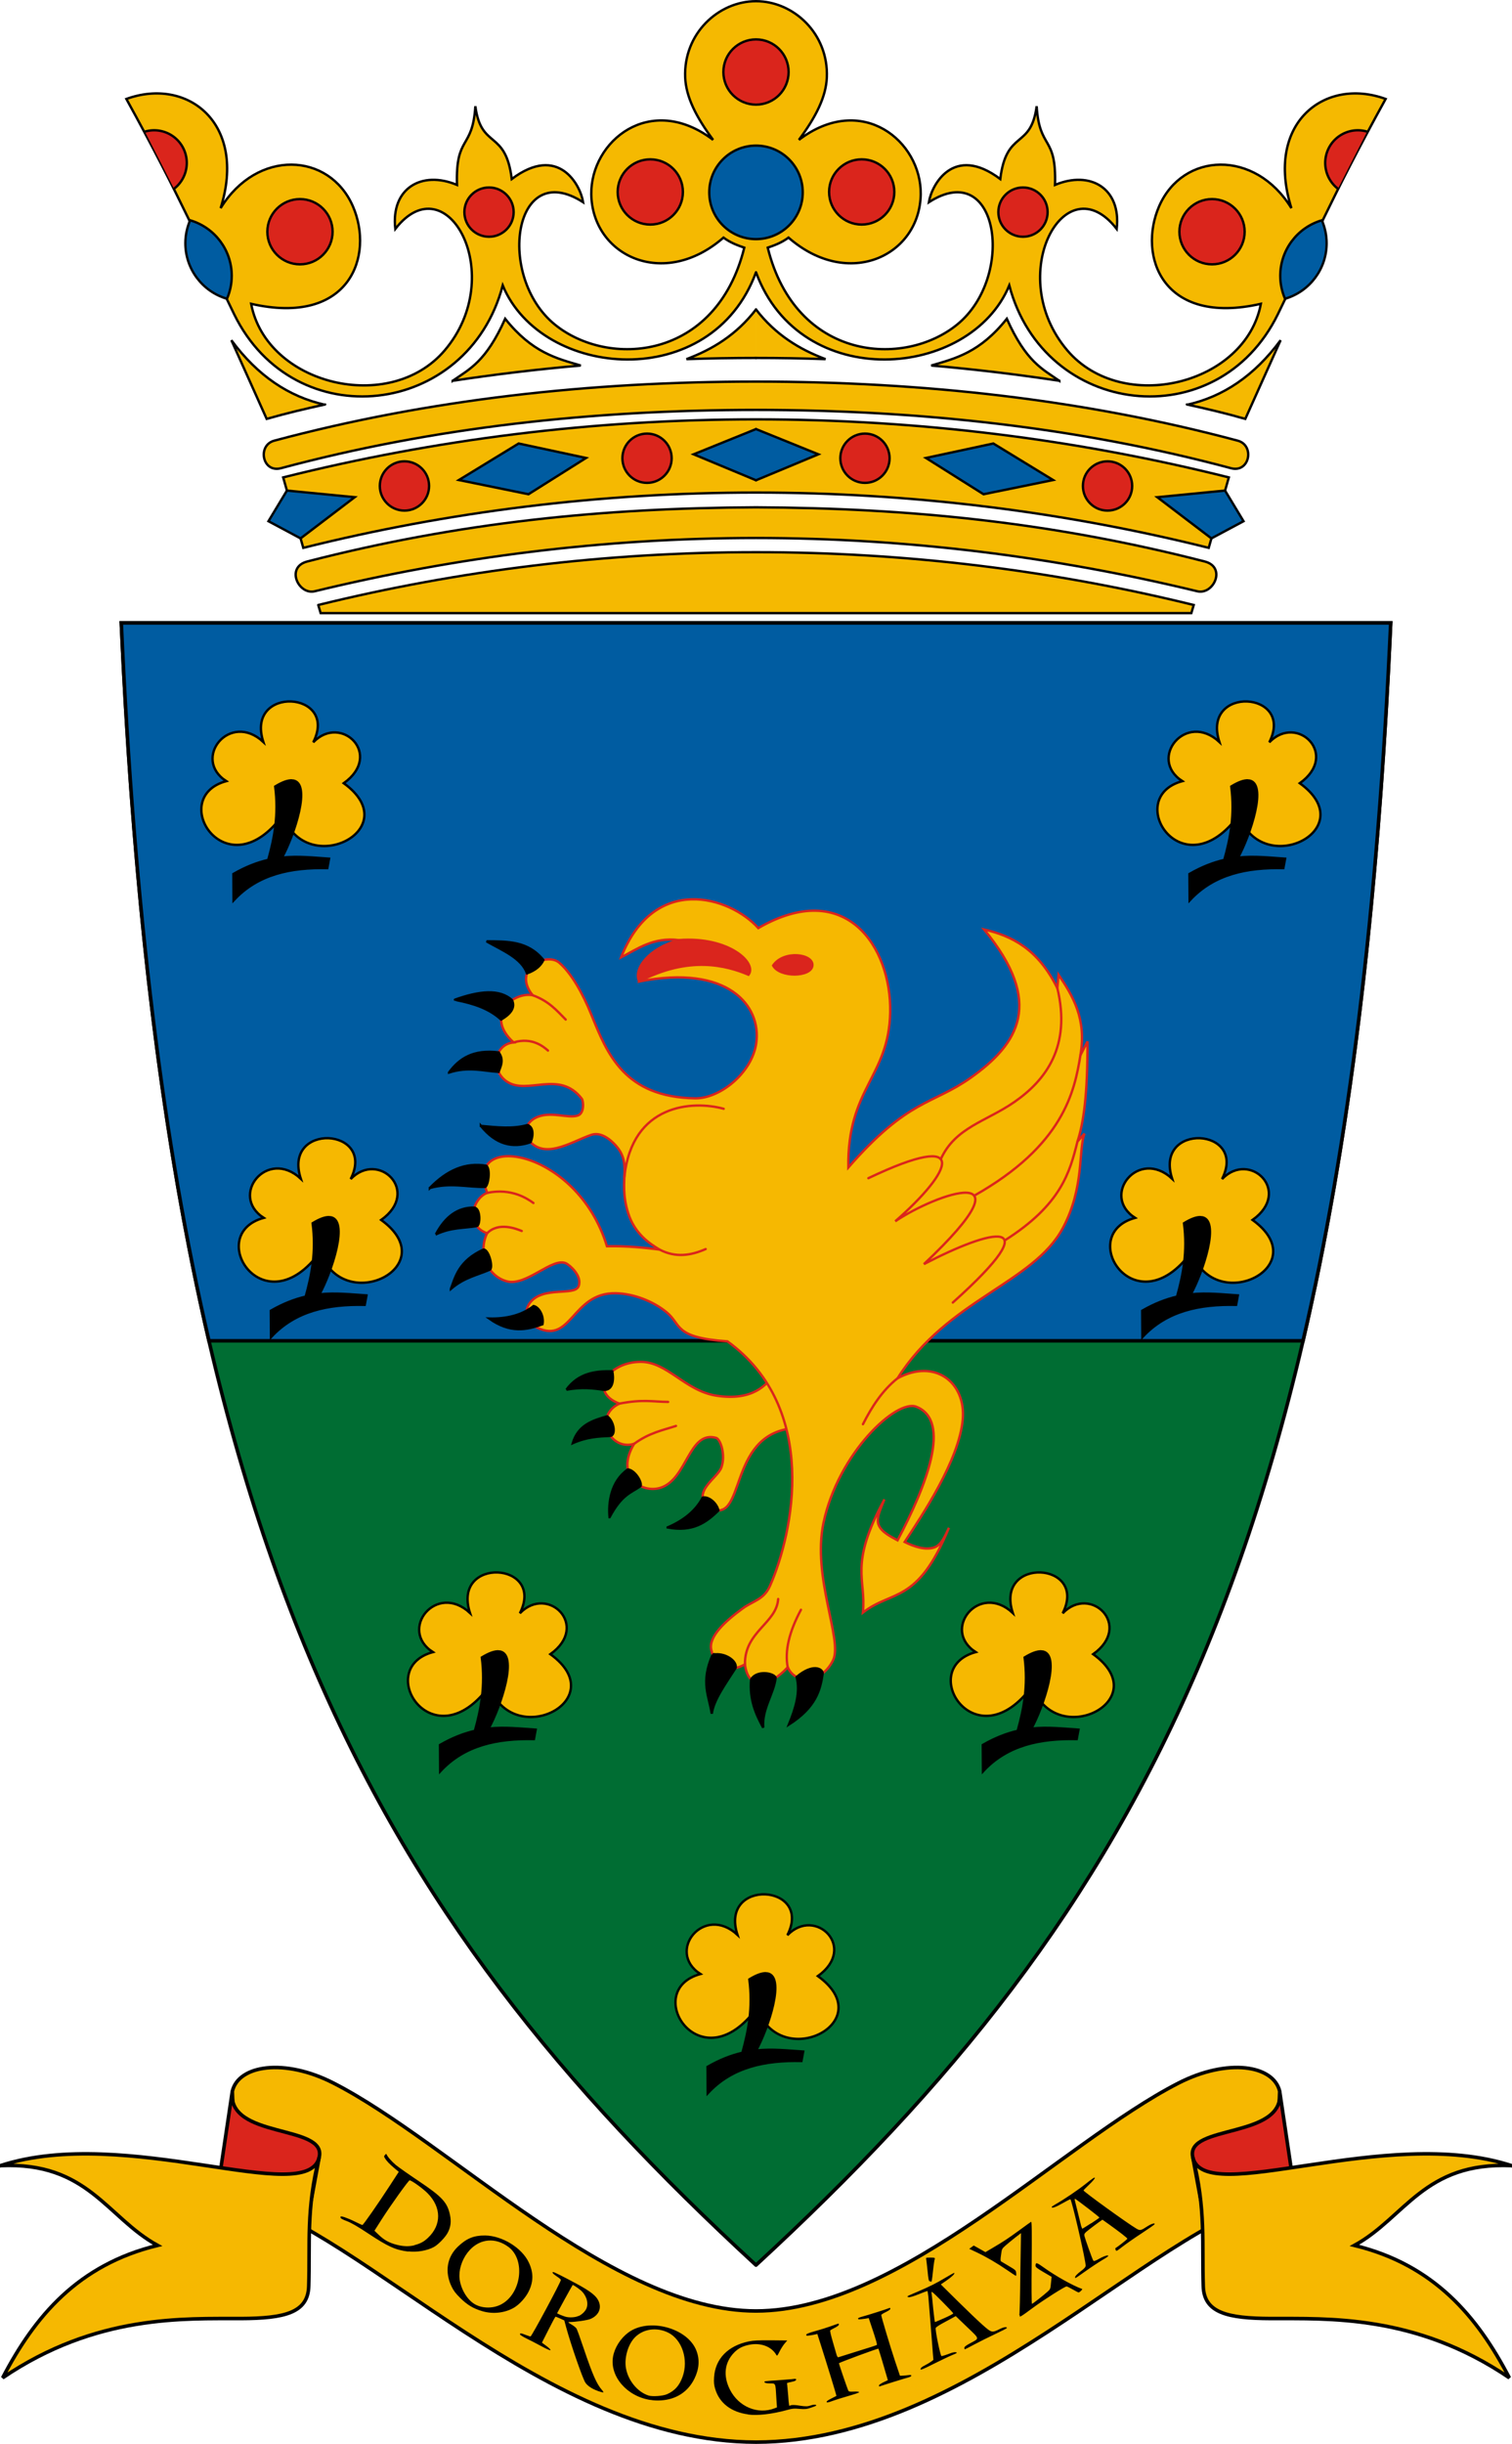 <?xml version="1.0" encoding="UTF-8" standalone="no"?>
<!-- Created with Inkscape (http://www.inkscape.org/) -->

<svg
   xmlns:dc="http://purl.org/dc/elements/1.1/"
   xmlns:cc="http://creativecommons.org/ns#"
   xmlns:rdf="http://www.w3.org/1999/02/22-rdf-syntax-ns#"
   xmlns:svg="http://www.w3.org/2000/svg"
   xmlns="http://www.w3.org/2000/svg"
   xmlns:sodipodi="http://sodipodi.sourceforge.net/DTD/sodipodi-0.dtd"
   xmlns:inkscape="http://www.inkscape.org/namespaces/inkscape"
   width="169.345mm"
   height="273.652mm"
   viewBox="0 0 169.345 273.652"
   version="1.1"
   id="svg4892"
   inkscape:version="0.92.1 r15371"
   sodipodi:docname="HUN Dorogháza Címer.svg">
  <sodipodi:namedview
     inkscape:lockguides="false"
     inkscape:bbox-nodes="true"
     inkscape:bbox-paths="true"
     inkscape:snap-bbox="true"
     inkscape:object-nodes="true"
     fit-margin-bottom="0"
     fit-margin-right="0"
     fit-margin-left="0"
     fit-margin-top="0"
     id="base"
     pagecolor="#ffffff"
     bordercolor="#666666"
     borderopacity="1.0"
     inkscape:pageopacity="0.0"
     inkscape:pageshadow="2"
     inkscape:zoom="0.30125104"
     inkscape:cx="1204.8917"
     inkscape:cy="202.7116"
     inkscape:document-units="mm"
     inkscape:current-layer="layer2"
     showgrid="false"
     showborder="true"
     showguides="true"
     inkscape:guide-bbox="true"
     inkscape:snap-global="true"
     inkscape:snap-center="true"
     inkscape:snap-to-guides="true"
     inkscape:window-width="1920"
     inkscape:window-height="1016"
     inkscape:window-x="-4"
     inkscape:window-y="-4"
     inkscape:window-maximized="1"
     inkscape:snap-text-baseline="true"
     inkscape:snap-intersection-paths="true"
     inkscape:object-paths="true"
     inkscape:snap-smooth-nodes="false"
     inkscape:snap-midpoints="true"
     inkscape:snap-others="true"
     inkscape:snap-grids="false"
     inkscape:showpageshadow="false"
     inkscape:pagecheckerboard="false"
     borderlayer="true" />
  <defs
     id="defs4886">
    <inkscape:path-effect
       fuse_tolerance="0"
       vertical_pattern="false"
       prop_units="false"
       tang_offset="0"
       normal_offset="0"
       spacing="10"
       scale_y_rel="false"
       prop_scale="1"
       copytype="single_stretched"
       pattern="m 58.221,0 h 1"
       is_visible="true"
       id="path-effect5224"
       effect="skeletal" />
    <inkscape:path-effect
       effect="skeletal"
       id="path-effect4688"
       is_visible="true"
       pattern="M 0,0 H 1"
       copytype="single_stretched"
       prop_scale="1"
       scale_y_rel="false"
       spacing="10"
       normal_offset="0"
       tang_offset="0"
       prop_units="false"
       vertical_pattern="false"
       fuse_tolerance="0" />
    <inkscape:path-effect
       effect="skeletal"
       id="path-effect4647"
       is_visible="true"
       pattern="M 0,0 H 1"
       copytype="repeated_stretched"
       prop_scale="1"
       scale_y_rel="false"
       spacing="10"
       normal_offset="0"
       tang_offset="0"
       prop_units="false"
       vertical_pattern="false"
       fuse_tolerance="0" />
    <inkscape:path-effect
       effect="skeletal"
       id="path-effect4600"
       is_visible="true"
       pattern="M 0,0 H 1"
       copytype="single_stretched"
       prop_scale="1"
       scale_y_rel="false"
       spacing="10"
       normal_offset="0"
       tang_offset="0"
       prop_units="false"
       vertical_pattern="false"
       fuse_tolerance="0" />
    <inkscape:path-effect
       effect="skeletal"
       id="path-effect4649"
       is_visible="true"
       pattern="M 0,0 H 1"
       copytype="repeated_stretched"
       prop_scale="1"
       scale_y_rel="true"
       spacing="-0.1"
       normal_offset="0.1"
       tang_offset="0"
       prop_units="false"
       vertical_pattern="false"
       fuse_tolerance="0" />
    <inkscape:path-effect
       effect="skeletal"
       id="path-effect4631"
       is_visible="true"
       pattern="m -6016.109,40.654 c 0,0.027 0,0.067 -0.032,0.067 -2e-4,0 -4e-4,-3e-6 -6e-4,-7e-6 -0.027,-5.61e-4 -0.032,-0.04 -0.032,-0.067 0,-1.6e-5 0,-3.2e-5 0,-4.8e-5 0,-0.027 0.01,-0.067 0.033,-0.067 0,0 0,0 1e-4,0 0.027,7.9e-5 0.032,0.04 0.032,0.067 z"
       copytype="repeated_stretched"
       prop_scale="1.04"
       scale_y_rel="true"
       spacing="0.4"
       normal_offset="0"
       tang_offset="0.4"
       prop_units="false"
       vertical_pattern="false"
       fuse_tolerance="0" />
    <inkscape:path-effect
       effect="skeletal"
       id="path-effect4599"
       is_visible="true"
       pattern="m -6016.214,40.547 h 0.265"
       copytype="repeated_stretched"
       prop_scale="1"
       scale_y_rel="false"
       spacing="0"
       normal_offset="0"
       tang_offset="0"
       prop_units="false"
       vertical_pattern="false"
       fuse_tolerance="0" />
    <inkscape:path-effect
       effect="skeletal"
       id="path-effect4596"
       is_visible="true"
       pattern="m -7238.617,93.385 c 0.99,-0.118 2.602,-0.061 2.711,0.645 0.156,1.01 -0.627,2.923 -0.427,3.825 0.088,0.397 0.496,0.198 1.072,0.179"
       copytype="repeated_stretched"
       prop_scale="1"
       scale_y_rel="false"
       spacing="10"
       normal_offset="0"
       tang_offset="0"
       prop_units="false"
       vertical_pattern="false"
       fuse_tolerance="0" />
    <inkscape:path-effect
       effect="skeletal"
       id="path-effect4594"
       is_visible="true"
       pattern="M 0,0 H 1"
       copytype="repeated_stretched"
       prop_scale="1"
       scale_y_rel="false"
       spacing="0"
       normal_offset="0"
       tang_offset="0"
       prop_units="false"
       vertical_pattern="false"
       fuse_tolerance="0" />
    <inkscape:path-effect
       fuse_tolerance="0"
       vertical_pattern="false"
       prop_units="false"
       tang_offset="0"
       normal_offset="0"
       spacing="0"
       scale_y_rel="false"
       prop_scale="1"
       copytype="single_stretched"
       pattern="M 0,0 H 1"
       is_visible="true"
       effect="skeletal"
       id="path-effect4737" />
    <inkscape:path-effect
       effect="skeletal"
       id="path-effect4735"
       is_visible="true"
       pattern="M 0,0 H 1"
       copytype="single_stretched"
       prop_scale="1"
       scale_y_rel="false"
       spacing="0"
       normal_offset="0"
       tang_offset="0"
       prop_units="false"
       vertical_pattern="false"
       fuse_tolerance="0" />
    <clipPath
       id="clipPath4754"
       clipPathUnits="userSpaceOnUse">
      <path
         style="opacity:1;vector-effect:none;fill:none;fill-opacity:1;fill-rule:evenodd;stroke:#000000;stroke-width:0.265;stroke-linecap:round;stroke-linejoin:miter;stroke-miterlimit:4;stroke-dasharray:none;stroke-dashoffset:0;stroke-opacity:1"
         d="m -3720.345,-167.887 v 25.776 c 0,13.599 -10.894,24.547 -24.426,24.547 -13.532,0 -24.426,-10.948 -24.426,-24.547 v -25.776 z"
         id="path4756"
         inkscape:connector-curvature="0"
         sodipodi:nodetypes="cssscc" />
    </clipPath>
    <clipPath
       id="clipPath4758"
       clipPathUnits="userSpaceOnUse">
      <path
         style="opacity:1;vector-effect:none;fill:none;fill-opacity:1;fill-rule:evenodd;stroke:#000000;stroke-width:0.265;stroke-linecap:round;stroke-linejoin:miter;stroke-miterlimit:4;stroke-dasharray:none;stroke-dashoffset:0;stroke-opacity:1"
         d="m -3720.345,-167.887 v 25.776 c 0,13.599 -10.894,24.547 -24.426,24.547 -13.532,0 -24.426,-10.948 -24.426,-24.547 v -25.776 z"
         id="path4760"
         inkscape:connector-curvature="0"
         sodipodi:nodetypes="cssscc" />
    </clipPath>
    <clipPath
       id="clipPath5839"
       clipPathUnits="userSpaceOnUse">
      <path
         inkscape:transform-center-y="7.6454958"
         inkscape:transform-center-x="-19.299972"
         style="opacity:1;vector-effect:none;fill:none;fill-opacity:1;stroke:#ff00ff;stroke-width:0.265;stroke-linecap:round;stroke-linejoin:miter;stroke-miterlimit:4;stroke-dasharray:none;stroke-dashoffset:0;stroke-opacity:1"
         d="m -5453.588,84.65 c 0.879,0.246 3.14,-1.017 3.724,-2.862 -13.127,-4.223 -25.882,-7.185 -38.6,-7.185 -12.718,0 -25.473,2.961 -38.6,7.185 0.584,1.845 2.845,3.108 3.724,2.862 16.269,-4.56 25.784,-5.505 34.876,-5.559 9.092,0.054 18.607,0.998 34.876,5.559 z"
         id="path5841"
         inkscape:connector-curvature="0"
         sodipodi:nodetypes="scccscs" />
    </clipPath>
    <clipPath
       clipPathUnits="userSpaceOnUse"
       id="clipPath10969">
      <path
         sodipodi:nodetypes="ccccsc"
         inkscape:connector-curvature="0"
         id="path10971"
         d="m -6386.081,252.12 c -1.229,8.865 2.197,11.155 5.987,12.02 l 6.875,-2.713 0.327,-4.21 c -0.654,-1.786 -2.018,-4.967 -4.084,-5.76 -2.011,-0.772 -5.16,-0.266 -7.141,0.054"
         style="opacity:1;vector-effect:none;fill:none;fill-opacity:1;stroke:#000000;stroke-width:0.397;stroke-linecap:round;stroke-linejoin:miter;stroke-miterlimit:4;stroke-dasharray:none;stroke-dashoffset:0;stroke-opacity:1" />
    </clipPath>
    <clipPath
       clipPathUnits="userSpaceOnUse"
       id="clipPath12604">
      <path
         sodipodi:nodetypes="cscccc"
         inkscape:connector-curvature="0"
         id="path12606"
         d="m -6430.561,249.107 c 0.85,2.18 3.159,4.534 5.94,2.76 0.279,-0.178 4.584,-3.742 4.584,-3.742 l 0.468,-4.256 -3.602,-4.584 -4.958,2.666"
         style="opacity:1;vector-effect:none;fill:none;fill-opacity:1;stroke:#000000;stroke-width:0.397;stroke-linecap:round;stroke-linejoin:miter;stroke-miterlimit:4;stroke-dasharray:none;stroke-dashoffset:0;stroke-opacity:1" />
    </clipPath>
    <clipPath
       clipPathUnits="userSpaceOnUse"
       id="clipPath43020">
      <path
         style="opacity:1;vector-effect:none;fill:none;fill-opacity:1;stroke:#000000;stroke-width:2.117;stroke-linecap:round;stroke-linejoin:miter;stroke-miterlimit:4;stroke-dasharray:none;stroke-dashoffset:0;stroke-opacity:1"
         d="m -7361.159,200.7 c -20.39,-39.563 17.308,-76.333 -13.745,-130.392 8.779,-12.671 15.626,-26.671 18.423,-43.455 18.98,5.822 39.932,10.829 64.822,10.829 24.89,0 45.842,-5.007 64.822,-10.829 2.796,16.784 9.643,30.784 18.423,43.455 -31.052,54.059 6.646,90.829 -13.745,130.392 -10.7,20.761 -52.049,20.453 -69.5,36.818 -17.451,-16.365 -58.8,-16.057 -69.5,-36.818 z"
         id="path43022"
         inkscape:connector-curvature="0"
         sodipodi:nodetypes="scccccscs"
         inkscape:transform-center-x="41.622508"
         inkscape:transform-center-y="-124.08368" />
    </clipPath>
    <clipPath
       clipPathUnits="userSpaceOnUse"
       id="clipPath43026">
      <path
         style="opacity:1;vector-effect:none;fill:none;fill-opacity:1;stroke:#000000;stroke-width:2.117;stroke-linecap:round;stroke-linejoin:miter;stroke-miterlimit:4;stroke-dasharray:none;stroke-dashoffset:0;stroke-opacity:1"
         d="m -7361.159,200.7 c -20.39,-39.563 17.308,-76.333 -13.745,-130.392 8.779,-12.671 15.626,-26.671 18.423,-43.455 18.98,5.822 39.932,10.829 64.822,10.829 24.89,0 45.842,-5.007 64.822,-10.829 2.796,16.784 9.643,30.784 18.423,43.455 -31.052,54.059 6.646,90.829 -13.745,130.392 -10.7,20.761 -52.049,20.453 -69.5,36.818 -17.451,-16.365 -58.8,-16.057 -69.5,-36.818 z"
         id="path43028"
         inkscape:connector-curvature="0"
         sodipodi:nodetypes="scccccscs"
         inkscape:transform-center-x="41.622508"
         inkscape:transform-center-y="-124.08368" />
    </clipPath>
    <clipPath
       clipPathUnits="userSpaceOnUse"
       id="clipPath4590">
      <path
         id="path4592"
         d="m -7567.196,57.484 c -3.243,0.021 -7.173,0.778 -12.433,2.766 v 15.649 c 20.44,-7.726 20.737,3.2 39.099,3.2 18.389,0 18.66,-10.958 39.187,-3.167 V 60.283 c -20.527,-7.791 -20.798,3.167 -39.187,3.167 -13.636,0 -17.308,-6.028 -26.666,-5.966 z"
         style="opacity:1;vector-effect:none;fill:none;fill-opacity:1;stroke:#000000;stroke-width:0.265;stroke-linecap:round;stroke-linejoin:miter;stroke-miterlimit:4;stroke-dasharray:none;stroke-dashoffset:0;stroke-opacity:1"
         inkscape:connector-curvature="0" />
    </clipPath>
    <clipPath
       id="clipPath6377"
       clipPathUnits="userSpaceOnUse">
      <path
         style="opacity:1;vector-effect:none;fill:none;fill-opacity:1;stroke:#000000;stroke-width:0.397;stroke-linecap:round;stroke-linejoin:miter;stroke-miterlimit:4;stroke-dasharray:none;stroke-dashoffset:0;stroke-opacity:1"
         d="m -8012.114,63.783 c -11.524,17.719 -43.089,-7.949 -53.359,7.483 -0.507,0.763 -0.89,1.646 -1.278,2.571 0,0 -1.109,1.252 -0.225,2.671 4.337,6.962 -13.058,27.201 -2.14,28.571 1.942,0.244 -0.118,3.156 -0.016,3.154 0.903,-0.014 0.787,1.087 1.535,2.506 9.694,18.397 -4.764,33.715 -10.392,40.872 -1.5,1.907 -0.495,3.302 -1.065,3.321 7.833,0.069 -1.668,38.592 18.166,48.738 17.618,9.013 40.373,-1.829 48.774,12.645"
         id="path6379"
         inkscape:connector-curvature="0"
         sodipodi:nodetypes="cscssssscsc"
         inkscape:transform-center-x="33.469424"
         inkscape:transform-center-y="-97.631305" />
    </clipPath>
    <clipPath
       clipPathUnits="userSpaceOnUse"
       id="clipPath4881">
      <path
         inkscape:transform-center-y="-100.53728"
         inkscape:transform-center-x="42.45311"
         sodipodi:nodetypes="sssccssscs"
         inkscape:connector-curvature="0"
         id="path4883"
         d="m -8020.505,525.446 h -38.338 c -11.786,0 -27.824,-9.727 -27.824,-29.363 V 336.832 h 169.276 v 159.251 c 0,19.635 -16.038,29.363 -27.824,29.363 h -38.338 c -10.406,0 -18.128,6.644 -18.476,11.925 -0.348,-5.28 -8.07,-11.925 -18.476,-11.925 z"
         style="opacity:1;vector-effect:none;fill:#da251c;fill-opacity:1;stroke:#000000;stroke-width:0.794;stroke-linecap:round;stroke-linejoin:miter;stroke-miterlimit:4;stroke-dasharray:none;stroke-dashoffset:0;stroke-opacity:1" />
    </clipPath>
    <clipPath
       clipPathUnits="userSpaceOnUse"
       id="clipPath4986">
      <path
         style="opacity:1;vector-effect:none;fill:none;fill-opacity:1;stroke:#ff00ff;stroke-width:0.079;stroke-linecap:round;stroke-linejoin:miter;stroke-miterlimit:4;stroke-dasharray:none;stroke-dashoffset:0;stroke-opacity:1"
         d="m -8150.198,403.103 18.239,-52.531 2.658,-7.677 20.896,60.197"
         id="path4988"
         inkscape:connector-curvature="0"
         sodipodi:nodetypes="cccc"
         inkscape:transform-center-x="10.450903"
         inkscape:transform-center-y="-36.719747" />
    </clipPath>
    <clipPath
       clipPathUnits="userSpaceOnUse"
       id="clipPath4990">
      <path
         inkscape:transform-center-y="-36.719747"
         inkscape:transform-center-x="10.450903"
         sodipodi:nodetypes="cccc"
         inkscape:connector-curvature="0"
         id="path4992"
         d="m -8150.198,403.103 18.239,-52.531 2.658,-7.677 20.896,60.197"
         style="opacity:1;vector-effect:none;fill:none;fill-opacity:1;stroke:#ff00ff;stroke-width:0.079;stroke-linecap:round;stroke-linejoin:miter;stroke-miterlimit:4;stroke-dasharray:none;stroke-dashoffset:0;stroke-opacity:1" />
    </clipPath>
    <clipPath
       clipPathUnits="userSpaceOnUse"
       id="clipPath6225">
      <path
         style="opacity:1;vector-effect:none;fill:none;fill-opacity:1;stroke:#000000;stroke-width:0.397;stroke-linecap:round;stroke-linejoin:miter;stroke-miterlimit:4;stroke-dasharray:none;stroke-dashoffset:0;stroke-opacity:1"
         d="m -8500.769,1032.82 c 8.051,-6.563 15.28,-13.69 21.145,-22.352 9.712,4.708 16.741,-0.859 17.465,-6.277 0.646,-4.833 -1.884,-7.692 -1.547,-12.029 0.428,-5.5 4.934,-10.025 4.334,-17.793 12.924,4.882 16.711,9.542 17.619,14.053 0.108,0.538 -0.289,1.47 -0.195,1.945 1.233,6.199 -0.604,6.633 -0.881,11.809 1.155,-0.083 1.997,0.604 2.084,1.97 0.673,0.529 0.296,2.161 0.117,2.931 6.152,3.451 14.95,3.777 20.923,2.237 -1.327,4.952 -2.595,9.85 -2.414,13.432 l -68.944,20.043"
         id="path6227"
         inkscape:connector-curvature="0"
         sodipodi:nodetypes="ccsscsscccccc" />
    </clipPath>
    <inkscape:path-effect
       fuse_tolerance="0"
       vertical_pattern="false"
       prop_units="false"
       tang_offset="0"
       normal_offset="0"
       spacing="10"
       scale_y_rel="false"
       prop_scale="1"
       copytype="single_stretched"
       pattern="m 58.221,0 h 1"
       is_visible="true"
       id="path-effect5224-2"
       effect="skeletal" />
    <inkscape:path-effect
       effect="skeletal"
       id="path-effect4688-7"
       is_visible="true"
       pattern="M 0,0 H 1"
       copytype="single_stretched"
       prop_scale="1"
       scale_y_rel="false"
       spacing="10"
       normal_offset="0"
       tang_offset="0"
       prop_units="false"
       vertical_pattern="false"
       fuse_tolerance="0" />
    <inkscape:path-effect
       effect="skeletal"
       id="path-effect4647-3"
       is_visible="true"
       pattern="M 0,0 H 1"
       copytype="repeated_stretched"
       prop_scale="1"
       scale_y_rel="false"
       spacing="10"
       normal_offset="0"
       tang_offset="0"
       prop_units="false"
       vertical_pattern="false"
       fuse_tolerance="0" />
    <inkscape:path-effect
       effect="skeletal"
       id="path-effect4600-2"
       is_visible="true"
       pattern="M 0,0 H 1"
       copytype="single_stretched"
       prop_scale="1"
       scale_y_rel="false"
       spacing="10"
       normal_offset="0"
       tang_offset="0"
       prop_units="false"
       vertical_pattern="false"
       fuse_tolerance="0" />
    <inkscape:path-effect
       effect="skeletal"
       id="path-effect4649-8"
       is_visible="true"
       pattern="M 0,0 H 1"
       copytype="repeated_stretched"
       prop_scale="1"
       scale_y_rel="true"
       spacing="-0.1"
       normal_offset="0.1"
       tang_offset="0"
       prop_units="false"
       vertical_pattern="false"
       fuse_tolerance="0" />
    <inkscape:path-effect
       effect="skeletal"
       id="path-effect4631-6"
       is_visible="true"
       pattern="m -6016.109,40.654 c 0,0.027 0,0.067 -0.032,0.067 -2e-4,0 -4e-4,-3e-6 -6e-4,-7e-6 -0.027,-5.61e-4 -0.032,-0.04 -0.032,-0.067 0,-1.6e-5 0,-3.2e-5 0,-4.8e-5 0,-0.027 0.01,-0.067 0.033,-0.067 0,0 0,0 1e-4,0 0.027,7.9e-5 0.032,0.04 0.032,0.067 z"
       copytype="repeated_stretched"
       prop_scale="1.04"
       scale_y_rel="true"
       spacing="0.4"
       normal_offset="0"
       tang_offset="0.4"
       prop_units="false"
       vertical_pattern="false"
       fuse_tolerance="0" />
    <inkscape:path-effect
       effect="skeletal"
       id="path-effect4599-6"
       is_visible="true"
       pattern="m -6016.214,40.547 h 0.265"
       copytype="repeated_stretched"
       prop_scale="1"
       scale_y_rel="false"
       spacing="0"
       normal_offset="0"
       tang_offset="0"
       prop_units="false"
       vertical_pattern="false"
       fuse_tolerance="0" />
    <inkscape:path-effect
       effect="skeletal"
       id="path-effect4596-3"
       is_visible="true"
       pattern="m -7238.617,93.385 c 0.99,-0.118 2.602,-0.061 2.711,0.645 0.156,1.01 -0.627,2.923 -0.427,3.825 0.088,0.397 0.496,0.198 1.072,0.179"
       copytype="repeated_stretched"
       prop_scale="1"
       scale_y_rel="false"
       spacing="10"
       normal_offset="0"
       tang_offset="0"
       prop_units="false"
       vertical_pattern="false"
       fuse_tolerance="0" />
    <inkscape:path-effect
       effect="skeletal"
       id="path-effect4594-8"
       is_visible="true"
       pattern="M 0,0 H 1"
       copytype="repeated_stretched"
       prop_scale="1"
       scale_y_rel="false"
       spacing="0"
       normal_offset="0"
       tang_offset="0"
       prop_units="false"
       vertical_pattern="false"
       fuse_tolerance="0" />
    <inkscape:path-effect
       fuse_tolerance="0"
       vertical_pattern="false"
       prop_units="false"
       tang_offset="0"
       normal_offset="0"
       spacing="0"
       scale_y_rel="false"
       prop_scale="1"
       copytype="single_stretched"
       pattern="M 0,0 H 1"
       is_visible="true"
       effect="skeletal"
       id="path-effect4737-1" />
    <inkscape:path-effect
       effect="skeletal"
       id="path-effect4735-0"
       is_visible="true"
       pattern="M 0,0 H 1"
       copytype="single_stretched"
       prop_scale="1"
       scale_y_rel="false"
       spacing="0"
       normal_offset="0"
       tang_offset="0"
       prop_units="false"
       vertical_pattern="false"
       fuse_tolerance="0" />
    <clipPath
       id="clipPath4754-0"
       clipPathUnits="userSpaceOnUse">
      <path
         style="opacity:1;vector-effect:none;fill:none;fill-opacity:1;fill-rule:evenodd;stroke:#000000;stroke-width:0.265;stroke-linecap:round;stroke-linejoin:miter;stroke-miterlimit:4;stroke-dasharray:none;stroke-dashoffset:0;stroke-opacity:1"
         d="m -3720.345,-167.887 v 25.776 c 0,13.599 -10.894,24.547 -24.426,24.547 -13.532,0 -24.426,-10.948 -24.426,-24.547 v -25.776 z"
         id="path4756-1"
         inkscape:connector-curvature="0"
         sodipodi:nodetypes="cssscc" />
    </clipPath>
    <clipPath
       id="clipPath4758-0"
       clipPathUnits="userSpaceOnUse">
      <path
         style="opacity:1;vector-effect:none;fill:none;fill-opacity:1;fill-rule:evenodd;stroke:#000000;stroke-width:0.265;stroke-linecap:round;stroke-linejoin:miter;stroke-miterlimit:4;stroke-dasharray:none;stroke-dashoffset:0;stroke-opacity:1"
         d="m -3720.345,-167.887 v 25.776 c 0,13.599 -10.894,24.547 -24.426,24.547 -13.532,0 -24.426,-10.948 -24.426,-24.547 v -25.776 z"
         id="path4760-1"
         inkscape:connector-curvature="0"
         sodipodi:nodetypes="cssscc" />
    </clipPath>
    <clipPath
       id="clipPath5839-8"
       clipPathUnits="userSpaceOnUse">
      <path
         inkscape:transform-center-y="7.6454958"
         inkscape:transform-center-x="-19.299972"
         style="opacity:1;vector-effect:none;fill:none;fill-opacity:1;stroke:#ff00ff;stroke-width:0.265;stroke-linecap:round;stroke-linejoin:miter;stroke-miterlimit:4;stroke-dasharray:none;stroke-dashoffset:0;stroke-opacity:1"
         d="m -5453.588,84.65 c 0.879,0.246 3.14,-1.017 3.724,-2.862 -13.127,-4.223 -25.882,-7.185 -38.6,-7.185 -12.718,0 -25.473,2.961 -38.6,7.185 0.584,1.845 2.845,3.108 3.724,2.862 16.269,-4.56 25.784,-5.505 34.876,-5.559 9.092,0.054 18.607,0.998 34.876,5.559 z"
         id="path5841-8"
         inkscape:connector-curvature="0"
         sodipodi:nodetypes="scccscs" />
    </clipPath>
    <clipPath
       clipPathUnits="userSpaceOnUse"
       id="clipPath10969-6">
      <path
         sodipodi:nodetypes="ccccsc"
         inkscape:connector-curvature="0"
         id="path10971-9"
         d="m -6386.081,252.12 c -1.229,8.865 2.197,11.155 5.987,12.02 l 6.875,-2.713 0.327,-4.21 c -0.654,-1.786 -2.018,-4.967 -4.084,-5.76 -2.011,-0.772 -5.16,-0.266 -7.141,0.054"
         style="opacity:1;vector-effect:none;fill:none;fill-opacity:1;stroke:#000000;stroke-width:0.397;stroke-linecap:round;stroke-linejoin:miter;stroke-miterlimit:4;stroke-dasharray:none;stroke-dashoffset:0;stroke-opacity:1" />
    </clipPath>
    <clipPath
       clipPathUnits="userSpaceOnUse"
       id="clipPath12604-3">
      <path
         sodipodi:nodetypes="cscccc"
         inkscape:connector-curvature="0"
         id="path12606-9"
         d="m -6430.561,249.107 c 0.85,2.18 3.159,4.534 5.94,2.76 0.279,-0.178 4.584,-3.742 4.584,-3.742 l 0.468,-4.256 -3.602,-4.584 -4.958,2.666"
         style="opacity:1;vector-effect:none;fill:none;fill-opacity:1;stroke:#000000;stroke-width:0.397;stroke-linecap:round;stroke-linejoin:miter;stroke-miterlimit:4;stroke-dasharray:none;stroke-dashoffset:0;stroke-opacity:1" />
    </clipPath>
    <clipPath
       clipPathUnits="userSpaceOnUse"
       id="clipPath43020-8">
      <path
         style="opacity:1;vector-effect:none;fill:none;fill-opacity:1;stroke:#000000;stroke-width:2.117;stroke-linecap:round;stroke-linejoin:miter;stroke-miterlimit:4;stroke-dasharray:none;stroke-dashoffset:0;stroke-opacity:1"
         d="m -7361.159,200.7 c -20.39,-39.563 17.308,-76.333 -13.745,-130.392 8.779,-12.671 15.626,-26.671 18.423,-43.455 18.98,5.822 39.932,10.829 64.822,10.829 24.89,0 45.842,-5.007 64.822,-10.829 2.796,16.784 9.643,30.784 18.423,43.455 -31.052,54.059 6.646,90.829 -13.745,130.392 -10.7,20.761 -52.049,20.453 -69.5,36.818 -17.451,-16.365 -58.8,-16.057 -69.5,-36.818 z"
         id="path43022-7"
         inkscape:connector-curvature="0"
         sodipodi:nodetypes="scccccscs"
         inkscape:transform-center-x="41.622508"
         inkscape:transform-center-y="-124.08368" />
    </clipPath>
    <clipPath
       clipPathUnits="userSpaceOnUse"
       id="clipPath43026-5">
      <path
         style="opacity:1;vector-effect:none;fill:none;fill-opacity:1;stroke:#000000;stroke-width:2.117;stroke-linecap:round;stroke-linejoin:miter;stroke-miterlimit:4;stroke-dasharray:none;stroke-dashoffset:0;stroke-opacity:1"
         d="m -7361.159,200.7 c -20.39,-39.563 17.308,-76.333 -13.745,-130.392 8.779,-12.671 15.626,-26.671 18.423,-43.455 18.98,5.822 39.932,10.829 64.822,10.829 24.89,0 45.842,-5.007 64.822,-10.829 2.796,16.784 9.643,30.784 18.423,43.455 -31.052,54.059 6.646,90.829 -13.745,130.392 -10.7,20.761 -52.049,20.453 -69.5,36.818 -17.451,-16.365 -58.8,-16.057 -69.5,-36.818 z"
         id="path43028-5"
         inkscape:connector-curvature="0"
         sodipodi:nodetypes="scccccscs"
         inkscape:transform-center-x="41.622508"
         inkscape:transform-center-y="-124.08368" />
    </clipPath>
    <clipPath
       clipPathUnits="userSpaceOnUse"
       id="clipPath4590-0">
      <path
         id="path4592-4"
         d="m -7567.196,57.484 c -3.243,0.021 -7.173,0.778 -12.433,2.766 v 15.649 c 20.44,-7.726 20.737,3.2 39.099,3.2 18.389,0 18.66,-10.958 39.187,-3.167 V 60.283 c -20.527,-7.791 -20.798,3.167 -39.187,3.167 -13.636,0 -17.308,-6.028 -26.666,-5.966 z"
         style="opacity:1;vector-effect:none;fill:none;fill-opacity:1;stroke:#000000;stroke-width:0.265;stroke-linecap:round;stroke-linejoin:miter;stroke-miterlimit:4;stroke-dasharray:none;stroke-dashoffset:0;stroke-opacity:1"
         inkscape:connector-curvature="0" />
    </clipPath>
    <clipPath
       id="clipPath6377-0"
       clipPathUnits="userSpaceOnUse">
      <path
         style="opacity:1;vector-effect:none;fill:none;fill-opacity:1;stroke:#000000;stroke-width:0.397;stroke-linecap:round;stroke-linejoin:miter;stroke-miterlimit:4;stroke-dasharray:none;stroke-dashoffset:0;stroke-opacity:1"
         d="m -8012.114,63.783 c -11.524,17.719 -43.089,-7.949 -53.359,7.483 -0.507,0.763 -0.89,1.646 -1.278,2.571 0,0 -1.109,1.252 -0.225,2.671 4.337,6.962 -13.058,27.201 -2.14,28.571 1.942,0.244 -0.118,3.156 -0.016,3.154 0.903,-0.014 0.787,1.087 1.535,2.506 9.694,18.397 -4.764,33.715 -10.392,40.872 -1.5,1.907 -0.495,3.302 -1.065,3.321 7.833,0.069 -1.668,38.592 18.166,48.738 17.618,9.013 40.373,-1.829 48.774,12.645"
         id="path6379-2"
         inkscape:connector-curvature="0"
         sodipodi:nodetypes="cscssssscsc"
         inkscape:transform-center-x="33.469424"
         inkscape:transform-center-y="-97.631305" />
    </clipPath>
    <clipPath
       clipPathUnits="userSpaceOnUse"
       id="clipPath4881-7">
      <path
         inkscape:transform-center-y="-100.53728"
         inkscape:transform-center-x="42.45311"
         sodipodi:nodetypes="sssccssscs"
         inkscape:connector-curvature="0"
         id="path4883-3"
         d="m -8020.505,525.446 h -38.338 c -11.786,0 -27.824,-9.727 -27.824,-29.363 V 336.832 h 169.276 v 159.251 c 0,19.635 -16.038,29.363 -27.824,29.363 h -38.338 c -10.406,0 -18.128,6.644 -18.476,11.925 -0.348,-5.28 -8.07,-11.925 -18.476,-11.925 z"
         style="opacity:1;vector-effect:none;fill:#da251c;fill-opacity:1;stroke:#000000;stroke-width:0.794;stroke-linecap:round;stroke-linejoin:miter;stroke-miterlimit:4;stroke-dasharray:none;stroke-dashoffset:0;stroke-opacity:1" />
    </clipPath>
    <clipPath
       clipPathUnits="userSpaceOnUse"
       id="clipPath4986-1">
      <path
         style="opacity:1;vector-effect:none;fill:none;fill-opacity:1;stroke:#ff00ff;stroke-width:0.079;stroke-linecap:round;stroke-linejoin:miter;stroke-miterlimit:4;stroke-dasharray:none;stroke-dashoffset:0;stroke-opacity:1"
         d="m -8150.198,403.103 18.239,-52.531 2.658,-7.677 20.896,60.197"
         id="path4988-9"
         inkscape:connector-curvature="0"
         sodipodi:nodetypes="cccc"
         inkscape:transform-center-x="10.450903"
         inkscape:transform-center-y="-36.719747" />
    </clipPath>
    <clipPath
       clipPathUnits="userSpaceOnUse"
       id="clipPath4990-4">
      <path
         inkscape:transform-center-y="-36.719747"
         inkscape:transform-center-x="10.450903"
         sodipodi:nodetypes="cccc"
         inkscape:connector-curvature="0"
         id="path4992-0"
         d="m -8150.198,403.103 18.239,-52.531 2.658,-7.677 20.896,60.197"
         style="opacity:1;vector-effect:none;fill:none;fill-opacity:1;stroke:#ff00ff;stroke-width:0.079;stroke-linecap:round;stroke-linejoin:miter;stroke-miterlimit:4;stroke-dasharray:none;stroke-dashoffset:0;stroke-opacity:1" />
    </clipPath>
    <clipPath
       clipPathUnits="userSpaceOnUse"
       id="clipPath6225-6">
      <path
         style="opacity:1;vector-effect:none;fill:none;fill-opacity:1;stroke:#000000;stroke-width:0.397;stroke-linecap:round;stroke-linejoin:miter;stroke-miterlimit:4;stroke-dasharray:none;stroke-dashoffset:0;stroke-opacity:1"
         d="m -8500.769,1032.82 c 8.051,-6.563 15.28,-13.69 21.145,-22.352 9.712,4.708 16.741,-0.859 17.465,-6.277 0.646,-4.833 -1.884,-7.692 -1.547,-12.029 0.428,-5.5 4.934,-10.025 4.334,-17.793 12.924,4.882 16.711,9.542 17.619,14.053 0.108,0.538 -0.289,1.47 -0.195,1.945 1.233,6.199 -0.604,6.633 -0.881,11.809 1.155,-0.083 1.997,0.604 2.084,1.97 0.673,0.529 0.296,2.161 0.117,2.931 6.152,3.451 14.95,3.777 20.923,2.237 -1.327,4.952 -2.595,9.85 -2.414,13.432 l -68.944,20.043"
         id="path6227-5"
         inkscape:connector-curvature="0"
         sodipodi:nodetypes="ccsscsscccccc" />
    </clipPath>
  </defs>
  <g
     transform="translate(9244.819,-1313.494)"
     inkscape:groupmode="layer"
     id="layer2"
     inkscape:label="RASZTER" />
  <g
     transform="translate(9244.819,-1313.494)"
     inkscape:groupmode="layer"
     id="layer3"
     inkscape:label="1">
    <g
       transform="rotate(-90,-3258.461,-169.769)"
       id="g5275"
       inkscape:transform-center-x="-16.512308"
       inkscape:transform-center-y="-5.5595725" />
    <g
       transform="rotate(-150,-3258.461,-169.769)"
       id="g5295"
       inkscape:transform-center-x="-5.5617607"
       inkscape:transform-center-y="-16.511725" />
    <g
       inkscape:transform-center-y="-16.512308"
       inkscape:transform-center-x="5.5595725"
       id="g5305"
       transform="rotate(-180,-3258.461,-169.769)" />
    <g
       transform="rotate(90,-3258.461,-169.769)"
       id="g5335"
       inkscape:transform-center-x="16.512308"
       inkscape:transform-center-y="5.5595725" />
    <g
       inkscape:transform-center-y="12.404912"
       inkscape:transform-center-x="12.406871"
       id="g5345"
       transform="rotate(60,-3258.461,-169.769)" />
    <g
       transform="rotate(30,-3258.461,-169.769)"
       id="g5355"
       inkscape:transform-center-x="3.8267214"
       inkscape:transform-center-y="14.832502" />
    <g
       transform="rotate(-60,-3258.461,-169.769)"
       inkscape:transform-center-y="3.8267221"
       inkscape:transform-center-x="-14.832502"
       id="g5382" />
    <rect
       ry="0"
       y="-321.855"
       x="-4582.534"
       height="15.715"
       width="0"
       id="rect4509"
       style="opacity:1;vector-effect:none;fill:none;fill-opacity:1;fill-rule:evenodd;stroke:#ff00ff;stroke-width:0.079;stroke-linecap:round;stroke-linejoin:miter;stroke-miterlimit:4;stroke-dasharray:none;stroke-dashoffset:0;stroke-opacity:1" />
    <path
       style="opacity:1;fill:#f8b703;fill-opacity:1;fill-rule:evenodd;stroke:#f8b703;stroke-width:0.3;stroke-linecap:square;stroke-linejoin:round;stroke-miterlimit:4;stroke-dasharray:none;stroke-dashoffset:0;stroke-opacity:1;paint-order:fill markers stroke"
       d=""
       id="path4739"
       inkscape:connector-curvature="0"
       transform="matrix(0.265,0,0,0.265,-6970.053,138.905)" />
    <path
       style="opacity:1;fill:#f8b703;fill-opacity:1;fill-rule:evenodd;stroke:#f8b703;stroke-width:0.3;stroke-linecap:square;stroke-linejoin:round;stroke-miterlimit:4;stroke-dasharray:none;stroke-dashoffset:0;stroke-opacity:1;paint-order:fill markers stroke"
       d=""
       id="path4741"
       inkscape:connector-curvature="0"
       transform="matrix(0.265,0,0,0.265,-6970.053,138.905)" />
    <rect
       style="opacity:1;vector-effect:none;fill:none;fill-opacity:1;fill-rule:evenodd;stroke:#ff00ff;stroke-width:0.079;stroke-linecap:round;stroke-linejoin:miter;stroke-miterlimit:4;stroke-dasharray:none;stroke-dashoffset:0;stroke-opacity:1"
       id="rect5017"
       width="0"
       height="0"
       x="-8050.607"
       y="121.259" />
    <g
       id="g5501" />
    <rect
       ry="0"
       y="-452.175"
       x="-4581.77"
       height="15.715"
       width="0"
       id="rect4509-9"
       style="opacity:1;vector-effect:none;fill:none;fill-opacity:1;fill-rule:evenodd;stroke:#ff00ff;stroke-width:0.079;stroke-linecap:round;stroke-linejoin:miter;stroke-miterlimit:4;stroke-dasharray:none;stroke-dashoffset:0;stroke-opacity:1" />
    <path
       style="opacity:1;fill:#f8b703;fill-opacity:1;fill-rule:evenodd;stroke:#f8b703;stroke-width:0.079;stroke-linecap:square;stroke-linejoin:round;stroke-miterlimit:4;stroke-dasharray:none;stroke-dashoffset:0;stroke-opacity:1;paint-order:fill markers stroke"
       d=""
       id="path4739-8"
       inkscape:connector-curvature="0" />
    <path
       style="opacity:1;fill:#f8b703;fill-opacity:1;fill-rule:evenodd;stroke:#f8b703;stroke-width:0.079;stroke-linecap:square;stroke-linejoin:round;stroke-miterlimit:4;stroke-dasharray:none;stroke-dashoffset:0;stroke-opacity:1;paint-order:fill markers stroke"
       d=""
       id="path4741-9"
       inkscape:connector-curvature="0" />
    <rect
       style="opacity:1;vector-effect:none;fill:none;fill-opacity:1;fill-rule:evenodd;stroke:#ff00ff;stroke-width:0.079;stroke-linecap:round;stroke-linejoin:miter;stroke-miterlimit:4;stroke-dasharray:none;stroke-dashoffset:0;stroke-opacity:1"
       id="rect5017-1"
       width="0"
       height="0"
       x="-8049.842"
       y="-9.061" />
    <g
       id="g5381">
      <path
         style="opacity:1;vector-effect:none;fill:#f6b801;fill-opacity:1;stroke:#000000;stroke-width:0.397;stroke-linecap:round;stroke-linejoin:miter;stroke-miterlimit:4;stroke-dasharray:none;stroke-dashoffset:0;stroke-opacity:1"
         d="m -9101.962,1559.632 0.468,-11.974 c -0.696,-2.936 -5.831,-3.734 -11.35,-0.907 -13.062,6.69 -31.213,25.509 -47.302,25.509 -16.089,0 -34.24,-18.819 -47.302,-25.509 -5.519,-2.827 -10.654,-2.028 -11.35,0.907 l 0.468,11.974 c 14.343,3.703 34.579,27.274 58.184,27.315 23.605,-0.041 43.842,-23.612 58.185,-27.315 z"
         id="path4602"
         inkscape:connector-curvature="0"
         sodipodi:nodetypes="ccscscccc"
         inkscape:transform-center-x="-29.326219"
         inkscape:transform-center-y="-30.559301" />
      <path
         style="opacity:1;vector-effect:none;fill:#da251c;fill-opacity:1;stroke:#000000;stroke-width:0.397;stroke-linecap:round;stroke-linejoin:miter;stroke-miterlimit:4;stroke-dasharray:none;stroke-dashoffset:0;stroke-opacity:1"
         d="m -9101.495,1547.659 1.637,10.991 -10.504,1.065 -0.862,-4.667 c -0.88,-3.73 10.389,-2.008 9.729,-7.39 z"
         id="path4604"
         inkscape:connector-curvature="0"
         sodipodi:nodetypes="ccccc"
         inkscape:transform-center-x="-54.581999"
         inkscape:transform-center-y="-42.844617" />
      <path
         style="opacity:1;vector-effect:none;fill:#f6b801;fill-opacity:1;stroke:#000000;stroke-width:0.397;stroke-linecap:round;stroke-linejoin:miter;stroke-miterlimit:4;stroke-dasharray:none;stroke-dashoffset:0;stroke-opacity:1"
         d="m -9075.536,1555.984 c -14.081,-4.593 -34.394,4.736 -35.687,-0.935 1.477,5.79 1.014,9.744 1.169,14.406 0.067,3.02 2.713,3.634 7.577,3.654 6.335,0.027 16.204,-0.497 26.707,6.636 -3.589,-6.883 -8.436,-12.653 -17.352,-14.827 5.695,-3.123 7.783,-9.364 17.586,-8.934 z"
         id="path4606"
         inkscape:connector-curvature="0"
         sodipodi:nodetypes="cccsccc"
         inkscape:transform-center-x="-66.767282"
         inkscape:transform-center-y="-29.327168" />
      <path
         inkscape:transform-center-y="-42.844617"
         inkscape:transform-center-x="54.581981"
         sodipodi:nodetypes="ccccc"
         inkscape:connector-curvature="0"
         id="path4600"
         d="m -9218.799,1547.659 -1.637,10.991 10.504,1.065 0.862,-4.667 c 0.88,-3.73 -10.389,-2.008 -9.729,-7.39 z"
         style="opacity:1;vector-effect:none;fill:#da251c;fill-opacity:1;stroke:#000000;stroke-width:0.397;stroke-linecap:round;stroke-linejoin:miter;stroke-miterlimit:4;stroke-dasharray:none;stroke-dashoffset:0;stroke-opacity:1" />
      <path
         inkscape:transform-center-y="-29.327168"
         inkscape:transform-center-x="66.767264"
         sodipodi:nodetypes="cccsccc"
         inkscape:connector-curvature="0"
         id="path4598"
         d="m -9244.758,1555.984 c 14.081,-4.593 34.394,4.736 35.687,-0.935 -1.477,5.79 -1.014,9.744 -1.169,14.406 -0.067,3.02 -2.713,3.634 -7.577,3.654 -6.335,0.027 -16.204,-0.497 -26.707,6.636 3.589,-6.883 8.436,-12.653 17.352,-14.827 -5.695,-3.123 -7.783,-9.364 -17.586,-8.934 z"
         style="opacity:1;vector-effect:none;fill:#f6b801;fill-opacity:1;stroke:#000000;stroke-width:0.397;stroke-linecap:round;stroke-linejoin:miter;stroke-miterlimit:4;stroke-dasharray:none;stroke-dashoffset:0;stroke-opacity:1" />
      <path
         inkscape:connector-curvature="0"
         id="path4619"
         d="m -9161.034,1583.841 c -1.887,-0.255 -3.202,-1.264 -3.676,-2.826 -0.143,-0.468 -0.169,-0.724 -0.134,-1.313 0.125,-2.081 1.551,-3.552 3.907,-4.037 0.503,-0.103 1.097,-0.131 2.477,-0.122 l 1.816,0.019 -0.299,0.349 c -0.164,0.192 -0.418,0.591 -0.565,0.889 -0.23,0.467 -0.28,0.522 -0.356,0.391 -0.545,-0.951 -1.737,-1.402 -3.03,-1.149 -0.742,0.148 -1.237,0.4 -1.696,0.871 -1.08,1.103 -1.257,2.597 -0.489,4.131 0.974,1.946 3.132,2.851 5.032,2.109 l 0.246,-0.097 -0.073,-1.108 c -0.09,-1.649 -0.068,-1.574 -0.695,-1.574 -0.467,0 -0.733,-0.099 -0.61,-0.219 0.028,-0.028 0.588,-0.087 1.26,-0.12 0.672,-0.059 1.465,-0.104 1.764,-0.138 0.438,-0.063 0.534,-0.049 0.503,0.073 -0.029,0.082 -0.151,0.142 -0.288,0.174 -0.137,0.044 -0.358,0.091 -0.492,0.115 l -0.243,0.072 0.072,0.739 c 0.04,0.406 0.092,0.979 0.105,1.273 l 0.067,0.535 0.247,-0.071 c 0.135,-0.039 0.583,-0.011 0.994,0.064 0.63,0.089 0.817,0.089 1.178,-0.032 0.239,-0.089 0.479,-0.093 0.541,-0.076 0.148,0.098 0.12,0.11 -0.52,0.328 -0.474,0.163 -0.653,0.181 -1.276,0.133 -0.624,-0.065 -0.835,-0.037 -1.527,0.158 -1.62,0.435 -3.2,0.613 -4.224,0.474 z m 8.809,-1.435 c 0,-0.062 0.238,-0.203 0.53,-0.351 0.292,-0.145 0.541,-0.275 0.553,-0.283 0.031,-0.027 -1.096,-3.681 -1.774,-5.804 l -0.362,-1.131 -0.3,0.067 c -0.166,0.037 -0.445,0.087 -0.619,0.104 -0.251,0.057 -0.319,0.036 -0.319,-0.088 0,-0.09 0.282,-0.205 0.973,-0.395 0.535,-0.145 1.338,-0.4 1.785,-0.56 0.94,-0.341 0.89,-0.332 0.89,-0.172 0,0.082 -0.2,0.223 -0.445,0.345 -0.245,0.122 -0.477,0.252 -0.516,0.291 -0.052,0.051 0.093,0.616 0.286,1.286 0.195,0.67 0.39,1.341 0.433,1.492 0.058,0.154 0.123,0.257 0.181,0.237 0.074,-0.026 0.714,-0.225 1.46,-0.459 2.454,-0.76 2.799,-0.873 2.862,-0.932 0.046,-0.043 -0.157,-0.72 -0.424,-1.526 l -0.487,-1.468 -0.424,0.071 c -0.711,0.091 -0.744,0.091 -0.778,-0.01 -0.025,-0.07 0.214,-0.159 0.542,-0.246 0.586,-0.157 2.659,-0.816 2.929,-0.93 0.101,-0.057 0.149,-0.033 0.149,0.076 0,0.082 -0.23,0.23 -0.51,0.364 -0.28,0.134 -0.508,0.281 -0.508,0.329 0,0.185 1.041,3.662 1.553,5.186 l 0.541,1.612 0.331,-0.01 c 0.182,-0.01 0.461,-0.029 0.62,-0.057 0.438,-0.076 0.431,0.146 -0.01,0.259 -0.349,0.089 -2.889,0.881 -3.163,0.986 -0.091,0.042 -0.13,0.01 -0.13,-0.082 0,-0.08 0.225,-0.227 0.499,-0.361 l 0.499,-0.238 -0.091,-0.306 c -0.123,-0.468 -0.938,-3.188 -0.964,-3.219 -0.05,-0.057 -4.331,1.535 -4.421,1.625 -0.03,0.03 0.853,2.603 1.034,3.051 0.07,0.134 0.146,0.152 0.642,0.129 0.319,-0.02 0.583,0.01 0.586,0.065 0.01,0.055 -0.557,0.238 -1.248,0.437 -0.69,0.198 -1.465,0.44 -1.722,0.538 -0.517,0.198 -0.679,0.221 -0.679,0.094 z m -19.748,-0.18 c -2.634,-0.401 -4.57,-2.648 -4.184,-4.851 0.176,-1.001 0.831,-2.041 1.696,-2.689 2.269,-1.705 6.659,-0.546 7.641,2.021 0.381,0.995 0.311,2.032 -0.211,3.11 -0.716,1.483 -2.046,2.353 -3.754,2.455 -0.36,0.029 -0.894,0.01 -1.188,-0.058 z m 1.877,-0.654 c 0.858,-0.384 1.368,-0.954 1.722,-1.933 0.696,-1.915 -0.053,-4.183 -1.607,-4.953 -1.29,-0.634 -2.77,-0.428 -3.717,0.519 -0.774,0.774 -1.221,2.3 -1.014,3.465 0.251,1.396 1.298,2.661 2.534,3.061 0.419,0.134 1.632,0.056 2.082,-0.159 z m -7.784,-0.368 c -0.625,-0.211 -1.167,-0.579 -1.391,-0.942 -0.325,-0.524 -1.629,-4.296 -2.144,-6.195 l -0.202,-0.747 -0.457,-0.21 c -0.251,-0.113 -0.484,-0.21 -0.518,-0.21 -0.045,0 -0.391,0.654 -0.795,1.456 l -0.735,1.453 0.514,0.38 c 0.283,0.211 0.481,0.414 0.443,0.455 -0.053,0.053 -0.514,-0.164 -1.053,-0.457 -0.54,-0.292 -1.292,-0.681 -1.672,-0.864 -0.381,-0.187 -0.692,-0.387 -0.692,-0.446 0,-0.154 0.137,-0.138 0.659,0.072 0.245,0.091 0.48,0.17 0.521,0.17 0.124,0 3.399,-6.097 3.4,-6.331 3e-4,-0.069 -0.209,-0.232 -0.466,-0.404 -0.434,-0.288 -0.585,-0.477 -0.38,-0.477 0.109,0 1.155,0.525 2.581,1.293 1.688,0.911 2.31,1.424 2.549,2.101 0.268,0.757 -0.111,1.485 -0.965,1.853 -0.351,0.15 -1.716,0.348 -2.429,0.352 -0.109,0 -0.017,0.091 0.275,0.255 0.244,0.14 0.501,0.342 0.57,0.447 0.087,0.106 0.435,1.107 0.814,2.226 1.005,2.969 1.455,3.994 2.054,4.676 0.288,0.328 0.224,0.342 -0.482,0.103 z m -2.127,-8.376 c 0.395,-0.186 0.757,-0.548 0.886,-0.885 0.245,-0.648 -0.069,-1.52 -0.692,-2.026 -0.421,-0.338 -0.833,-0.602 -0.869,-0.564 -0.055,0.061 -1.742,3.131 -1.742,3.159 0,0.044 0.551,0.266 0.89,0.378 0.422,0.139 1.156,0.11 1.527,-0.082 z m 38.302,5.929 c 0,-0.119 0.133,-0.236 0.445,-0.392 0.246,-0.123 0.567,-0.314 0.715,-0.423 l 0.27,-0.202 -0.057,-0.658 c -0.031,-0.362 -0.137,-1.823 -0.253,-3.247 -0.117,-1.421 -0.234,-2.865 -0.26,-3.201 -0.037,-0.338 -0.09,-0.614 -0.104,-0.614 -0.041,0 -0.468,0.164 -0.972,0.365 -0.56,0.226 -0.998,0.355 -1.126,0.329 -0.285,-0.072 -0.227,-0.088 0.989,-0.608 1.431,-0.615 2.081,-0.941 3.165,-1.59 0.505,-0.304 0.933,-0.535 0.953,-0.515 0.09,0.09 -0.271,0.434 -0.863,0.844 l -0.642,0.443 1.896,1.875 c 1.043,1.031 2.297,2.231 2.788,2.663 1.011,0.891 1.028,0.896 1.946,0.442 0.431,-0.214 0.768,-0.258 0.768,-0.105 0,0.045 -0.601,0.346 -1.336,0.694 -0.735,0.349 -1.783,0.868 -2.328,1.161 -0.546,0.293 -1.014,0.533 -1.04,0.533 -0.035,0 -0.062,-0.087 -0.062,-0.163 0,-0.114 0.189,-0.266 0.657,-0.514 1.067,-0.574 1.096,-0.429 -0.353,-1.821 l -1.266,-1.217 -0.346,0.189 c -0.191,0.104 -0.683,0.372 -1.094,0.594 -0.411,0.221 -0.771,0.462 -0.799,0.536 -0.086,0.209 0.518,3.158 0.643,3.158 0.097,0 0.547,-0.141 0.989,-0.313 0.248,-0.1 0.51,-0.145 0.63,-0.116 0.177,0.06 0.122,0.096 -0.382,0.296 -0.322,0.132 -1.264,0.58 -2.092,0.993 -1.302,0.652 -1.506,0.728 -1.506,0.585 z m 2.651,-5.696 c 0.548,-0.24 0.997,-0.476 0.997,-0.525 0,-0.064 -0.555,-0.645 -1.234,-1.326 -1.171,-1.172 -1.233,-1.22 -1.191,-0.937 0.032,0.161 0.108,0.954 0.186,1.761 0.09,0.803 0.166,1.464 0.195,1.465 0.038,0 0.5,-0.198 1.048,-0.438 z m 8.402,-0.335 c 0.037,-0.114 0.092,-2.224 0.111,-4.696 l 0.075,-4.489 -0.671,0.518 c -0.368,0.289 -0.853,0.688 -1.075,0.886 -0.397,0.355 -0.407,0.379 -0.488,1.042 -0.082,0.519 -0.075,0.69 0.032,0.74 0.075,0.048 0.45,0.266 0.87,0.518 0.722,0.427 0.766,0.467 0.79,0.762 0.02,0.172 0.01,0.313 -0.033,0.313 -0.038,0 -0.46,-0.281 -0.959,-0.625 -1.159,-0.794 -2.352,-1.491 -3.42,-1.997 l -0.843,-0.398 0.25,-0.184 0.251,-0.184 0.656,0.367 0.656,0.373 0.728,-0.427 c 1.293,-0.762 1.809,-1.101 3.061,-2.015 0.676,-0.498 1.272,-0.927 1.323,-0.956 0.09,-0.053 0.09,1.2 0.068,4.565 -0.031,2.543 -0.018,4.622 0.029,4.622 0.089,0 1.302,-0.957 1.76,-1.371 0.301,-0.272 0.318,-0.314 0.371,-0.967 l 0.072,-0.687 -0.9,-0.524 c -0.721,-0.423 -0.9,-0.562 -0.899,-0.716 0.01,-0.41 0.118,-0.383 0.932,0.203 1.315,0.946 3.226,2.015 4.284,2.397 0.09,0.039 -0.279,0.382 -0.396,0.39 -0.042,0 -0.326,-0.148 -0.655,-0.337 -0.329,-0.188 -0.638,-0.34 -0.686,-0.34 -0.195,0 -2.565,1.504 -3.754,2.382 -1.456,1.077 -1.555,1.13 -1.484,0.836 z m -60.17,-0.448 c -0.985,-0.293 -1.659,-0.696 -2.433,-1.456 -0.529,-0.521 -0.763,-0.828 -0.989,-1.3 -0.786,-1.638 -0.52,-3.294 0.718,-4.473 0.965,-0.919 1.785,-1.25 3.044,-1.24 1.911,0.025 4.105,1.37 4.885,3.011 0.542,1.142 0.538,2.154 -0.016,3.268 -0.343,0.691 -1.03,1.447 -1.651,1.81 -1.014,0.59 -2.368,0.738 -3.562,0.38 z m 2.059,-0.717 c 2.328,-1.145 2.856,-5.022 0.882,-6.479 -1.449,-1.069 -3.137,-0.929 -4.327,0.355 -0.719,0.775 -1.158,1.865 -1.158,2.871 0,1.121 0.668,2.454 1.541,3.076 0.812,0.582 2.095,0.653 3.062,0.177 z m 48.071,-2.616 c -0.106,-0.038 -0.155,-0.269 -0.238,-1.165 -0.075,-0.621 -0.126,-1.212 -0.151,-1.311 -0.06,-0.171 -0.023,-0.185 0.476,-0.185 0.46,0 0.519,0.025 0.482,0.152 -0.073,0.19 -0.2,1.255 -0.272,1.992 -0.041,0.317 -0.082,0.568 -0.11,0.561 -0.039,-0.01 -0.113,-0.035 -0.187,-0.061 z m 16.31,-0.532 c 0.02,-0.091 0.275,-0.35 0.578,-0.576 0.393,-0.292 0.559,-0.47 0.577,-0.626 0.064,-0.414 -1.567,-7.459 -1.71,-7.459 -0.062,0 -0.458,0.211 -0.91,0.467 -0.749,0.427 -1.182,0.573 -1.18,0.405 3e-4,-0.047 0.163,-0.155 0.361,-0.27 1,-0.564 2.588,-1.638 3.477,-2.35 0.712,-0.572 0.997,-0.755 0.997,-0.649 3e-4,0.086 -0.286,0.42 -0.636,0.752 -0.349,0.331 -0.636,0.626 -0.636,0.654 0,0.134 4.915,3.686 5.915,4.274 0.417,0.246 0.493,0.231 1.206,-0.232 0.483,-0.312 0.906,-0.44 0.84,-0.257 -0.02,0.057 -0.674,0.507 -1.465,1.029 -0.791,0.518 -1.751,1.19 -2.136,1.49 -0.645,0.506 -0.703,0.531 -0.755,0.369 -0.042,-0.1 -0.057,-0.187 -0.037,-0.199 0.325,-0.203 1.344,-1.008 1.344,-1.061 0,-0.09 -0.888,-0.773 -2.053,-1.609 l -0.738,-0.526 -0.45,0.315 c -0.246,0.176 -0.711,0.527 -1.032,0.778 -0.537,0.425 -0.578,0.479 -0.538,0.724 0.06,0.274 0.863,2.558 0.989,2.761 0.075,0.092 0.207,0.058 0.731,-0.239 0.398,-0.217 0.745,-0.346 0.875,-0.331 0.179,0.029 0.09,0.112 -0.629,0.534 -0.464,0.281 -1.31,0.843 -1.878,1.25 -0.569,0.411 -1.058,0.742 -1.088,0.742 -0.04,0 -0.055,-0.082 -0.037,-0.162 z m 1.792,-5.974 c 0.499,-0.322 0.906,-0.607 0.906,-0.639 0,-0.065 -2.405,-1.908 -2.685,-2.072 -0.082,-0.051 -0.094,-0.01 -0.083,0.09 0.076,0.258 0.634,2.592 0.723,2.93 0.062,0.178 0.114,0.311 0.149,0.296 0.047,-0.02 0.472,-0.287 0.971,-0.607 z m -76.502,3.171 c -1.437,-0.179 -2.262,-0.551 -4.481,-2.021 -1.183,-0.786 -1.894,-1.196 -2.396,-1.388 -0.525,-0.197 -0.714,-0.311 -0.714,-0.419 0,-0.143 0.034,-0.144 0.444,-0.025 0.245,0.082 0.778,0.3 1.186,0.505 0.408,0.205 0.778,0.371 0.823,0.371 0.097,0 1.747,-2.368 3.1,-4.451 l 0.974,-1.499 -0.485,-0.407 c -0.542,-0.456 -0.865,-0.793 -1.062,-1.109 -0.12,-0.191 -0.12,-0.227 0,-0.381 0.09,-0.109 0.144,-0.135 0.169,-0.082 0.101,0.267 0.58,0.82 1.049,1.21 0.287,0.239 1.428,1.042 2.535,1.783 2.661,1.782 3.237,2.406 3.533,3.825 0.145,0.696 0.088,1.3 -0.232,1.929 -0.248,0.514 -1.073,1.376 -1.581,1.652 -0.749,0.407 -1.908,0.605 -2.86,0.486 z m 0.679,-0.715 c 0.721,-0.198 1.065,-0.387 1.536,-0.832 1.524,-1.439 1.508,-3.413 -0.053,-4.985 -0.517,-0.529 -1.795,-1.446 -2.013,-1.446 -0.124,0 -2.141,2.822 -3.136,4.383 l -0.801,1.26 0.51,0.489 c 0.594,0.565 1.134,0.862 1.98,1.083 0.728,0.191 1.39,0.207 1.963,0.064 z"
         style="fill:#000000;stroke-width:1" />
      <g
         id="g4594">
        <path
           inkscape:transform-center-y="-133.95616"
           inkscape:transform-center-x="-35.544221"
           sodipodi:nodetypes="cccc"
           inkscape:connector-curvature="0"
           id="path4585"
           d="m -9160.148,1567.127 c 43.207,-39.819 66.444,-80.386 71.088,-183.885 h -142.177 c 4.645,103.499 27.882,144.066 71.088,183.885"
           style="opacity:1;vector-effect:none;fill:#006d33;fill-opacity:1;stroke:#000000;stroke-width:0.397;stroke-linecap:round;stroke-linejoin:miter;stroke-miterlimit:4;stroke-dasharray:none;stroke-dashoffset:0;stroke-opacity:1" />
        <path
           style="opacity:1;vector-effect:none;fill:#005ca1;fill-opacity:1;fill-rule:evenodd;stroke:#000000;stroke-width:0.397;stroke-linecap:round;stroke-linejoin:miter;stroke-miterlimit:4;stroke-dasharray:none;stroke-dashoffset:0;stroke-opacity:1"
           d="m -9231.236,1383.241 c 1.449,32.293 4.709,58.459 9.82,80.388 h 122.536 c 5.111,-21.929 8.371,-48.095 9.821,-80.388 z"
           id="rect4587"
           inkscape:connector-curvature="0" />
      </g>
      <g
         transform="translate(-264.583)"
         id="g4887">
        <path
           style="opacity:1;vector-effect:none;fill:#f6b801;fill-opacity:1;stroke:#da251c;stroke-width:0.265;stroke-linecap:round;stroke-linejoin:miter;stroke-miterlimit:4;stroke-dasharray:none;stroke-dashoffset:0;stroke-opacity:1"
           d="m -8893.547,1467.287 c -0.747,1.297 -2.435,3.102 -6.437,2.489 -3.53,-0.541 -5.49,-3.793 -8.492,-3.791 -3.612,0 -5.895,3.344 -2.39,4.678 -2.92,1.372 -1.064,5.328 1.647,4.501 -2.158,3.596 0.82,5.613 2.981,4.913 2.985,-0.966 3.144,-6.434 6.203,-5.582 0.485,0.135 1.086,1.861 0.608,3.28 -0.419,1.244 -3.295,2.643 -1.559,4.471 4.494,2.483 1.949,-8.17 9.634,-8.838"
           id="path4673"
           inkscape:connector-curvature="0"
           sodipodi:nodetypes="cssccssscc" />
        <path
           style="opacity:1;vector-effect:none;fill:#f6b801;fill-opacity:1;stroke:#da251c;stroke-width:0.265;stroke-linecap:round;stroke-linejoin:miter;stroke-miterlimit:4;stroke-dasharray:none;stroke-dashoffset:0;stroke-opacity:1"
           d="m -8908.641,1423.392 c 1.511,-2.251 4.448,-3.811 4.444,-4.63 -2.874,-0.369 -4.684,1.017 -6.476,1.93 3.708,-9.385 12.147,-6.849 15.367,-3.277 9.801,-5.658 14.913,2.1 14.771,9.432 -0.141,7.265 -4.818,8.475 -4.691,17.381 6.748,-7.734 9.395,-6.999 13.712,-10.054 5.374,-3.803 8.265,-8.421 1.502,-16.603 3.119,0.725 6.045,2.184 8.202,6.582 l 0.132,-1.521 c 1.632,2.435 3.15,4.951 2.447,9.029 l 0.794,-1.554 c 0.02,5.911 -0.442,9.168 -1.125,11.212 l 0.794,-0.893 c -0.705,1.741 0.017,6.008 -2.426,10.575 -3.307,6.183 -12.942,8.011 -18.514,16.82 4.228,-2.266 7.671,0.497 7.299,4.628 -0.411,4.563 -4.534,10.703 -6.504,13.707 0.973,0.491 2.394,1 3.418,0.568 0.716,-0.302 1.118,-1.267 1.54,-2.159 -3.529,8.599 -6.335,6.907 -9.635,9.495 0.389,-3.811 -1.61,-5.234 2.409,-12.675 -0.561,1.354 -0.903,2.17 -0.661,2.823 0.315,0.849 1.406,1.36 2.135,1.76 3.252,-6.169 6.07,-13.386 2.102,-14.957 -2.232,-0.883 -8.729,5.178 -10.395,12.973 -1.309,6.126 2.181,13.142 1.065,15.416 -1.278,2.604 -4.195,2.759 -5.072,0.787 -2.061,2.237 -4.437,2.623 -4.794,-0.327 -1.647,0.912 -3.305,0.6 -3.778,-1.657 -0.31,-1.476 1.6,-3.206 3.55,-4.624 1.157,-0.842 2.35,-0.952 3.043,-2.533 2.602,-5.93 5.555,-19.864 -4.773,-27.356 -6.083,-0.421 -5.087,-1.841 -6.827,-3.268 -1.508,-1.237 -3.686,-2.075 -5.669,-2.121 -5.08,-0.117 -4.94,6.162 -9.242,3.627 -0.41,-0.241 -1.281,-1.382 -0.378,-2.563 1.46,-1.909 5.029,-0.7 5.45,-1.858 0.431,-1.188 -1.062,-2.38 -1.38,-2.539 -1.55,-0.775 -4.473,2.602 -6.678,1.995 -2.256,-0.621 -3.203,-3.31 -2.201,-5.372 -2.597,-0.964 -1.5,-4.001 0.022,-4.526 -2.855,-6.989 10.045,-5.095 13.402,5.976 2.354,-0.042 4.146,0.156 5.893,0.374 -1.042,-0.634 -2.766,-1.715 -3.517,-4.096 -1.238,-3.928 0.777,-5.656 -1.842,-8.016 -0.596,-0.537 -1.428,-1.013 -2.266,-0.74 -2.269,0.74 -5.699,3.227 -7.423,-0.02 -0.145,-0.273 0.143,-1.345 1.12,-1.86 1.639,-0.865 3.624,0.108 4.772,-0.279 0.773,-0.261 0.628,-1.652 0.448,-1.885 -2.542,-3.281 -6.09,-0.352 -8.408,-1.93 -1.836,-1.25 -1.403,-4.174 0.771,-4.368 -3.249,-2.927 -0.13,-5.688 2.126,-5.291 -2.348,-2.948 1.548,-4.853 2.974,-3.644 1.33,1.127 2.642,3.424 3.615,5.837 1.755,4.351 3.676,9.228 11.607,9.356 2.795,0.045 6.386,-2.85 6.857,-6.185 0.591,-4.188 -3.165,-8.86 -13.109,-6.9 z"
           id="path4629"
           inkscape:connector-curvature="0"
           sodipodi:nodetypes="ccccscscccccccscscscccscsssccssscsssssssccccssssssssccssssc" />
        <path
           style="opacity:1;vector-effect:none;fill:#da251d;fill-opacity:1;stroke:#da251c;stroke-width:0.265;stroke-linecap:round;stroke-linejoin:miter;stroke-miterlimit:4;stroke-dasharray:none;stroke-dashoffset:0;stroke-opacity:1"
           d="m -8908.641,1423.392 c 5.576,-2.922 9.785,-1.793 12.236,-0.755 1.003,-1.294 -2.191,-4.305 -7.792,-3.875 -3.347,0.882 -5.139,3.233 -4.444,4.63"
           id="path4631"
           inkscape:connector-curvature="0"
           sodipodi:nodetypes="cccc" />
        <path
           style="opacity:1;vector-effect:none;fill:#da251d;fill-opacity:1;stroke:#da251c;stroke-width:0.265;stroke-linecap:round;stroke-linejoin:miter;stroke-miterlimit:4;stroke-dasharray:none;stroke-dashoffset:0;stroke-opacity:1"
           d="m -8893.645,1421.608 c 1.177,-1.747 4.52,-1.31 4.397,0 -0.122,1.298 -3.646,1.377 -4.397,0 z"
           id="path4633"
           inkscape:connector-curvature="0"
           sodipodi:nodetypes="csc" />
        <path
           style="opacity:1;vector-effect:none;fill:none;fill-opacity:1;stroke:#da251c;stroke-width:0.265;stroke-linecap:round;stroke-linejoin:miter;stroke-miterlimit:4;stroke-dasharray:none;stroke-dashoffset:0;stroke-opacity:1"
           d="m -8920.586,1424.928 c 1.844,0.667 2.711,1.724 3.709,2.73"
           id="path4635"
           inkscape:connector-curvature="0"
           sodipodi:nodetypes="cc" />
        <path
           style="opacity:1;vector-effect:none;fill:none;fill-opacity:1;stroke:#da251c;stroke-width:0.265;stroke-linecap:round;stroke-linejoin:miter;stroke-miterlimit:4;stroke-dasharray:none;stroke-dashoffset:0;stroke-opacity:1"
           d="m -8922.712,1430.219 c 2.082,-0.635 3.39,0.509 3.851,0.911"
           id="path4637"
           inkscape:connector-curvature="0"
           sodipodi:nodetypes="cc" />
        <path
           style="opacity:1;vector-effect:none;fill:none;fill-opacity:1;stroke:#da251c;stroke-width:0.265;stroke-linecap:round;stroke-linejoin:miter;stroke-miterlimit:4;stroke-dasharray:none;stroke-dashoffset:0;stroke-opacity:1"
           d="m -8910.305,1445.282 c 0.855,-8.19 7.649,-8.587 11.122,-7.635"
           id="path4639"
           inkscape:connector-curvature="0"
           sodipodi:nodetypes="cc" />
        <path
           style="opacity:1;vector-effect:none;fill:none;fill-opacity:1;stroke:#da251c;stroke-width:0.265;stroke-linecap:round;stroke-linejoin:miter;stroke-miterlimit:4;stroke-dasharray:none;stroke-dashoffset:0;stroke-opacity:1"
           d="m -8925.662,1447.063 c 2.696,-0.557 4.456,0.623 5.17,1.135"
           id="path4641"
           inkscape:connector-curvature="0"
           sodipodi:nodetypes="cc" />
        <path
           style="opacity:1;vector-effect:none;fill:none;fill-opacity:1;stroke:#da251c;stroke-width:0.265;stroke-linecap:round;stroke-linejoin:miter;stroke-miterlimit:4;stroke-dasharray:none;stroke-dashoffset:0;stroke-opacity:1"
           d="m -8925.684,1451.589 c 1.294,-1.317 3.315,-0.488 3.882,-0.257"
           id="path4643"
           inkscape:connector-curvature="0"
           sodipodi:nodetypes="cc" />
        <path
           style="opacity:1;vector-effect:none;fill:none;fill-opacity:1;stroke:#da251c;stroke-width:0.265;stroke-linecap:round;stroke-linejoin:miter;stroke-miterlimit:4;stroke-dasharray:none;stroke-dashoffset:0;stroke-opacity:1"
           d="m -8906.367,1453.413 c 1.824,0.947 3.518,0.662 5.167,-0.057"
           id="path4651"
           inkscape:connector-curvature="0"
           sodipodi:nodetypes="cc" />
        <path
           style="opacity:1;vector-effect:none;fill:none;fill-opacity:1;stroke:#da251c;stroke-width:0.265;stroke-linecap:round;stroke-linejoin:miter;stroke-miterlimit:4;stroke-dasharray:none;stroke-dashoffset:0;stroke-opacity:1"
           d="m -8882.977,1445.418 c 11.571,-5.503 9.419,-0.785 3.01,4.829 4.481,-3.049 15.8,-7.081 3.208,4.796 7.555,-3.94 14.276,-5.598 3.241,4.3"
           id="path4653"
           inkscape:connector-curvature="0"
           sodipodi:nodetypes="cccc" />
        <path
           style="opacity:1;vector-effect:none;fill:none;fill-opacity:1;stroke:#da251c;stroke-width:0.265;stroke-linecap:round;stroke-linejoin:miter;stroke-miterlimit:4;stroke-dasharray:none;stroke-dashoffset:0;stroke-opacity:1"
           d="m -8874.869,1443.293 c 1.615,-3.575 5.09,-4.214 8.261,-6.418 3.499,-2.432 6.362,-6.214 4.798,-12.723"
           id="path4655"
           inkscape:connector-curvature="0"
           sodipodi:nodetypes="csc" />
        <path
           style="opacity:1;vector-effect:none;fill:none;fill-opacity:1;stroke:#da251c;stroke-width:0.265;stroke-linecap:round;stroke-linejoin:miter;stroke-miterlimit:4;stroke-dasharray:none;stroke-dashoffset:0;stroke-opacity:1"
           d="m -8871.13,1447.38 c 10.009,-5.637 11.242,-11.67 11.9,-15.72"
           id="path4657"
           inkscape:connector-curvature="0"
           sodipodi:nodetypes="cc" />
        <path
           style="opacity:1;vector-effect:none;fill:none;fill-opacity:1;stroke:#da251c;stroke-width:0.265;stroke-linecap:round;stroke-linejoin:miter;stroke-miterlimit:4;stroke-dasharray:none;stroke-dashoffset:0;stroke-opacity:1"
           d="m -8867.72,1452.398 c 6.344,-4.012 7.303,-7.643 8.159,-11.081"
           id="path4659"
           inkscape:connector-curvature="0"
           sodipodi:nodetypes="cc" />
        <path
           style="opacity:1;vector-effect:none;fill:none;fill-opacity:1;stroke:#da251c;stroke-width:0.265;stroke-linecap:round;stroke-linejoin:miter;stroke-miterlimit:4;stroke-dasharray:none;stroke-dashoffset:0;stroke-opacity:1"
           d="m -8879.707,1467.819 c -1.72,1.374 -2.883,3.194 -3.877,5.15"
           id="path4661"
           inkscape:connector-curvature="0"
           sodipodi:nodetypes="cc" />
        <path
           style="opacity:1;vector-effect:none;fill:none;fill-opacity:1;stroke:#da251c;stroke-width:0.265;stroke-linecap:round;stroke-linejoin:miter;stroke-miterlimit:4;stroke-dasharray:none;stroke-dashoffset:0;stroke-opacity:1"
           d="m -8893.08,1492.538 c -0.186,2.735 -3.768,3.624 -3.722,7.32"
           id="path4663"
           inkscape:connector-curvature="0"
           sodipodi:nodetypes="cc" />
        <path
           style="opacity:1;vector-effect:none;fill:none;fill-opacity:1;stroke:#da251c;stroke-width:0.265;stroke-linecap:round;stroke-linejoin:miter;stroke-miterlimit:4;stroke-dasharray:none;stroke-dashoffset:0;stroke-opacity:1"
           d="m -8890.528,1493.745 c -1.33,2.474 -1.834,4.625 -1.481,6.439"
           id="path4665"
           inkscape:connector-curvature="0"
           sodipodi:nodetypes="cc" />
        <path
           style="opacity:1;vector-effect:none;fill:none;fill-opacity:1;stroke:#da251c;stroke-width:0.265;stroke-linecap:round;stroke-linejoin:miter;stroke-miterlimit:4;stroke-dasharray:none;stroke-dashoffset:0;stroke-opacity:1"
           d="m -8910.865,1470.663 c 2.68,-0.522 3.771,-0.197 5.462,-0.192"
           id="path4675"
           inkscape:connector-curvature="0"
           sodipodi:nodetypes="cc" />
        <path
           style="opacity:1;vector-effect:none;fill:none;fill-opacity:1;stroke:#da251c;stroke-width:0.265;stroke-linecap:round;stroke-linejoin:miter;stroke-miterlimit:4;stroke-dasharray:none;stroke-dashoffset:0;stroke-opacity:1"
           d="m -8909.218,1475.164 c 1.723,-1.249 3.177,-1.513 4.693,-2.004"
           id="path4677"
           inkscape:connector-curvature="0"
           sodipodi:nodetypes="cc" />
        <path
           style="opacity:1;vector-effect:none;fill:#000000;fill-opacity:1;stroke:#000000;stroke-width:0.265;stroke-linecap:round;stroke-linejoin:miter;stroke-miterlimit:4;stroke-dasharray:none;stroke-dashoffset:0;stroke-opacity:1"
           d="m -8905.458,1484.524 c 1.784,-0.764 3.169,-1.866 3.928,-3.338 0.629,-0.151 1.553,0.575 1.753,1.435 -1.351,1.34 -2.885,2.442 -5.681,1.904 z"
           id="path4685"
           inkscape:connector-curvature="0"
           sodipodi:nodetypes="cccc" />
        <path
           style="opacity:1;vector-effect:none;fill:#000000;fill-opacity:1;stroke:#000000;stroke-width:0.265;stroke-linecap:round;stroke-linejoin:miter;stroke-miterlimit:4;stroke-dasharray:none;stroke-dashoffset:0;stroke-opacity:1"
           d="m -8929.73,1457.809 c 0.484,-1.304 0.888,-3.15 3.649,-4.397 0.557,-0.015 1.078,1.892 0.729,2.239 -1.459,0.632 -2.918,0.889 -4.378,2.158 z"
           id="path4645"
           inkscape:connector-curvature="0"
           sodipodi:nodetypes="cccc" />
        <path
           style="opacity:1;vector-effect:none;fill:#000000;fill-opacity:1;stroke:#000000;stroke-width:0.265;stroke-linecap:round;stroke-linejoin:miter;stroke-miterlimit:4;stroke-dasharray:none;stroke-dashoffset:0;stroke-opacity:1"
           d="m -8931.414,1451.706 c 1.719,-0.8 3.074,-0.675 4.576,-0.924 0.394,-0.077 0.44,-1.966 -0.275,-2.066 -1.855,-0.041 -3.261,1.025 -4.3,2.99 z"
           id="path4647"
           inkscape:connector-curvature="0"
           sodipodi:nodetypes="cccc" />
        <path
           style="opacity:1;vector-effect:none;fill:#000000;fill-opacity:1;stroke:#000000;stroke-width:0.265;stroke-linecap:round;stroke-linejoin:miter;stroke-miterlimit:4;stroke-dasharray:none;stroke-dashoffset:0;stroke-opacity:1"
           d="m -8932.092,1446.514 c 2.283,-0.638 4.138,-0.095 6.197,-0.117 0.334,-0.176 0.61,-1.881 0.144,-2.363 -2.377,-0.424 -4.463,0.536 -6.341,2.48 z"
           id="path4649"
           inkscape:connector-curvature="0"
           sodipodi:nodetypes="cccc" />
        <path
           style="opacity:1;vector-effect:none;fill:#000000;fill-opacity:1;stroke:#000000;stroke-width:0.265;stroke-linecap:round;stroke-linejoin:miter;stroke-miterlimit:4;stroke-dasharray:none;stroke-dashoffset:0;stroke-opacity:1"
           d="m -8900.419,1498.78 c -1.369,3.101 -0.39,4.62 -0.099,6.603 0.194,-1.525 1.524,-3.344 2.66,-5.113 0.234,-0.733 -1.166,-1.794 -2.562,-1.49 z"
           id="path4667"
           inkscape:connector-curvature="0"
           sodipodi:nodetypes="cccc" />
        <path
           style="opacity:1;vector-effect:none;fill:#000000;fill-opacity:1;stroke:#000000;stroke-width:0.265;stroke-linecap:round;stroke-linejoin:miter;stroke-miterlimit:4;stroke-dasharray:none;stroke-dashoffset:0;stroke-opacity:1"
           d="m -8896.11,1501.554 c -0.186,2.276 0.532,3.874 1.355,5.393 -0.18,-2.086 1.177,-3.768 1.39,-5.587 -0.203,-0.551 -2.144,-0.874 -2.745,0.194 z"
           id="path4669"
           inkscape:connector-curvature="0"
           sodipodi:nodetypes="cccc" />
        <path
           style="opacity:1;vector-effect:none;fill:#000000;fill-opacity:1;stroke:#000000;stroke-width:0.265;stroke-linecap:round;stroke-linejoin:miter;stroke-miterlimit:4;stroke-dasharray:none;stroke-dashoffset:0;stroke-opacity:1"
           d="m -8891.011,1501.267 c 0.447,1.685 -0.115,3.493 -0.862,5.323 3.006,-1.934 3.508,-3.834 3.779,-5.732 -0.038,-0.511 -1.086,-1.124 -2.917,0.409 z"
           id="path4671"
           inkscape:connector-curvature="0"
           sodipodi:nodetypes="cccc" />
        <path
           style="opacity:1;vector-effect:none;fill:#000000;fill-opacity:1;stroke:#000000;stroke-width:0.265;stroke-linecap:round;stroke-linejoin:miter;stroke-miterlimit:4;stroke-dasharray:none;stroke-dashoffset:0;stroke-opacity:1"
           d="m -8916.794,1469.099 c 1.738,-0.322 2.993,-0.16 4.229,0.02 1.089,0.01 1.045,-1.41 0.903,-2.075 -1.934,-0.04 -3.777,0.213 -5.131,2.054 z"
           id="path4679"
           inkscape:connector-curvature="0"
           sodipodi:nodetypes="cccc" />
        <path
           style="opacity:1;vector-effect:none;fill:#000000;fill-opacity:1;stroke:#000000;stroke-width:0.265;stroke-linecap:round;stroke-linejoin:miter;stroke-miterlimit:4;stroke-dasharray:none;stroke-dashoffset:0;stroke-opacity:1"
           d="m -8916.08,1475.082 c 0.618,-2.045 2.232,-2.525 3.851,-2.998 0.798,0.604 0.957,2.084 0.374,2.188 -1.315,0.059 -2.625,0.109 -4.225,0.81 z"
           id="path4681"
           inkscape:connector-curvature="0"
           sodipodi:nodetypes="cccc" />
        <path
           style="opacity:1;vector-effect:none;fill:#000000;fill-opacity:1;stroke:#000000;stroke-width:0.265;stroke-linecap:round;stroke-linejoin:miter;stroke-miterlimit:4;stroke-dasharray:none;stroke-dashoffset:0;stroke-opacity:1"
           d="m -8911.963,1483.371 c -0.146,-1.59 0.13,-3.985 2.044,-5.337 0.774,0.064 1.599,1.398 1.425,1.858 -1.099,0.785 -2.097,0.92 -3.468,3.479 z"
           id="path4683"
           inkscape:connector-curvature="0"
           sodipodi:nodetypes="cccc" />
        <path
           style="opacity:1;vector-effect:none;fill:#000000;fill-opacity:1;stroke:#000000;stroke-width:0.265;stroke-linecap:round;stroke-linejoin:miter;stroke-miterlimit:4;stroke-dasharray:none;stroke-dashoffset:0;stroke-opacity:1"
           d="m -8926.372,1439.566 c 1.787,0.164 3.584,0.373 5.229,-0.101 0.767,0.312 0.566,1.41 0.33,1.922 -2.027,0.712 -3.898,0.246 -5.559,-1.822 z"
           id="path4687"
           inkscape:connector-curvature="0"
           sodipodi:nodetypes="cccc" />
        <path
           style="opacity:1;vector-effect:none;fill:#000000;fill-opacity:1;stroke:#000000;stroke-width:0.265;stroke-linecap:round;stroke-linejoin:miter;stroke-miterlimit:4;stroke-dasharray:none;stroke-dashoffset:0;stroke-opacity:1"
           d="m -8929.94,1433.583 c 1.126,-1.534 2.683,-2.603 5.555,-2.245 0.595,0.826 0.241,1.494 -0.01,2.179 -1.775,-0.124 -3.366,-0.618 -5.545,0.067 z"
           id="path4689"
           inkscape:connector-curvature="0"
           sodipodi:nodetypes="cccc" />
        <path
           style="opacity:1;vector-effect:none;fill:#000000;fill-opacity:1;stroke:#000000;stroke-width:0.265;stroke-linecap:round;stroke-linejoin:miter;stroke-miterlimit:4;stroke-dasharray:none;stroke-dashoffset:0;stroke-opacity:1"
           d="m -8929.282,1425.432 c 2.702,-0.965 5,-1.234 6.39,0.062 0.361,0.757 -0.045,1.477 -1.221,2.16 -1.355,-1.244 -3.114,-1.795 -4.976,-2.168"
           id="path4691"
           inkscape:connector-curvature="0"
           sodipodi:nodetypes="cccc" />
        <path
           style="opacity:1;vector-effect:none;fill:#000000;fill-opacity:1;stroke:#000000;stroke-width:0.265;stroke-linecap:round;stroke-linejoin:miter;stroke-miterlimit:4;stroke-dasharray:none;stroke-dashoffset:0;stroke-opacity:1"
           d="m -8925.741,1418.899 c 2.301,0.021 4.63,-0.06 6.362,2.094 -0.294,0.634 -0.872,1.143 -1.825,1.484 -0.634,-1.716 -2.721,-2.555 -4.537,-3.578 z"
           id="path4693"
           inkscape:connector-curvature="0"
           sodipodi:nodetypes="cccc" />
        <path
           sodipodi:nodetypes="cccc"
           inkscape:connector-curvature="0"
           id="path4851"
           d="m -8925.436,1461.138 c 1.94,0.048 3.658,-0.377 4.961,-1.4 0.635,0.125 1.173,1.169 0.997,2.034 -1.786,0.655 -3.64,1.019 -5.958,-0.634 z"
           style="opacity:1;vector-effect:none;fill:#000000;fill-opacity:1;stroke:#000000;stroke-width:0.265;stroke-linecap:round;stroke-linejoin:miter;stroke-miterlimit:4;stroke-dasharray:none;stroke-dashoffset:0;stroke-opacity:1" />
      </g>
      <g
         transform="translate(-148.167)"
         id="g4959">
        <g
           id="g4898"
           inkscape:transform-center-x="-54.08863"
           inkscape:transform-center-y="-111.67932">
          <path
             sodipodi:nodetypes="cccccc"
             inkscape:connector-curvature="0"
             id="path4889"
             d="m -8957.904,1404.764 c -6.313,8.62 -13.051,-1.971 -6.327,-3.804 -3.894,-2.501 0.387,-7.88 4.153,-4.386 -2.071,-6.363 8.504,-5.74 5.589,0.039 3.118,-3.253 7.901,1.381 3.416,4.58 7.118,5.15 -4.223,10.868 -6.831,3.571 z"
             style="opacity:1;vector-effect:none;fill:#f6b801;fill-opacity:1;stroke:#000000;stroke-width:0.265;stroke-linecap:round;stroke-linejoin:miter;stroke-miterlimit:4;stroke-dasharray:none;stroke-dashoffset:0;stroke-opacity:1" />
          <path
             id="path4891"
             transform="matrix(0.265,0,0,0.265,-9187.844,1365.604)"
             d="m 871.564,133.105 c -1.683,-0.075 -3.986,0.697 -7.049,2.578 1.53,11.979 -0.337,21.743 -2.945,31.023 -4.55,1.053 -9.398,2.874 -14.732,5.945 l 0.074,11.15 c 10.285,-11.169 24.264,-13.958 39.609,-13.645 l 0.734,-3.961 c -6.53,-0.418 -12.919,-1.195 -19.898,-0.457 4.901,-8.823 13.003,-32.244 4.207,-32.635 z"
             style="opacity:1;vector-effect:none;fill:#000000;fill-opacity:1;stroke:#000000;stroke-width:1;stroke-linecap:round;stroke-linejoin:miter;stroke-miterlimit:4;stroke-dasharray:none;stroke-dashoffset:0;stroke-opacity:1"
             inkscape:connector-curvature="0" />
        </g>
        <g
           id="g4904"
           transform="translate(-5.292,48.903)"
           inkscape:transform-center-x="-48.796961"
           inkscape:transform-center-y="-62.776371">
          <path
             style="opacity:1;vector-effect:none;fill:#f6b801;fill-opacity:1;stroke:#000000;stroke-width:0.265;stroke-linecap:round;stroke-linejoin:miter;stroke-miterlimit:4;stroke-dasharray:none;stroke-dashoffset:0;stroke-opacity:1"
             d="m -8957.904,1404.764 c -6.313,8.62 -13.051,-1.971 -6.327,-3.804 -3.894,-2.501 0.387,-7.88 4.153,-4.386 -2.071,-6.363 8.504,-5.74 5.589,0.039 3.118,-3.253 7.901,1.381 3.416,4.58 7.118,5.15 -4.223,10.868 -6.831,3.571 z"
             id="path4900"
             inkscape:connector-curvature="0"
             sodipodi:nodetypes="cccccc" />
          <path
             style="opacity:1;vector-effect:none;fill:#000000;fill-opacity:1;stroke:#000000;stroke-width:1;stroke-linecap:round;stroke-linejoin:miter;stroke-miterlimit:4;stroke-dasharray:none;stroke-dashoffset:0;stroke-opacity:1"
             d="m 871.564,133.105 c -1.683,-0.075 -3.986,0.697 -7.049,2.578 1.53,11.979 -0.337,21.743 -2.945,31.023 -4.55,1.053 -9.398,2.874 -14.732,5.945 l 0.074,11.15 c 10.285,-11.169 24.264,-13.958 39.609,-13.645 l 0.734,-3.961 c -6.53,-0.418 -12.919,-1.195 -19.898,-0.457 4.901,-8.823 13.003,-32.244 4.207,-32.635 z"
             transform="matrix(0.265,0,0,0.265,-9187.844,1365.604)"
             id="path4902"
             inkscape:connector-curvature="0" />
        </g>
        <g
           id="g4910"
           transform="translate(-23.143,97.525)"
           inkscape:transform-center-x="-30.945825"
           inkscape:transform-center-y="-14.154535">
          <path
             style="opacity:1;vector-effect:none;fill:#f6b801;fill-opacity:1;stroke:#000000;stroke-width:0.265;stroke-linecap:round;stroke-linejoin:miter;stroke-miterlimit:4;stroke-dasharray:none;stroke-dashoffset:0;stroke-opacity:1"
             d="m -8957.904,1404.764 c -6.313,8.62 -13.051,-1.971 -6.327,-3.804 -3.894,-2.501 0.387,-7.88 4.153,-4.386 -2.071,-6.363 8.504,-5.74 5.589,0.039 3.118,-3.253 7.901,1.381 3.416,4.58 7.118,5.15 -4.223,10.868 -6.831,3.571 z"
             id="path4906"
             inkscape:connector-curvature="0"
             sodipodi:nodetypes="cccccc" />
          <path
             style="opacity:1;vector-effect:none;fill:#000000;fill-opacity:1;stroke:#000000;stroke-width:1;stroke-linecap:round;stroke-linejoin:miter;stroke-miterlimit:4;stroke-dasharray:none;stroke-dashoffset:0;stroke-opacity:1"
             d="m 871.564,133.105 c -1.683,-0.075 -3.986,0.697 -7.049,2.578 1.53,11.979 -0.337,21.743 -2.945,31.023 -4.55,1.053 -9.398,2.874 -14.732,5.945 l 0.074,11.15 c 10.285,-11.169 24.264,-13.958 39.609,-13.645 l 0.734,-3.961 c -6.53,-0.418 -12.919,-1.195 -19.898,-0.457 4.901,-8.823 13.003,-32.244 4.207,-32.635 z"
             transform="matrix(0.265,0,0,0.265,-9187.844,1365.604)"
             id="path4908"
             inkscape:connector-curvature="0" />
        </g>
        <g
           transform="translate(-53.975,133.57)"
           id="g4916"
           inkscape:transform-center-x="-0.11359255"
           inkscape:transform-center-y="21.89031">
          <path
             sodipodi:nodetypes="cccccc"
             inkscape:connector-curvature="0"
             id="path4912"
             d="m -8957.904,1404.764 c -6.313,8.62 -13.051,-1.971 -6.327,-3.804 -3.894,-2.501 0.387,-7.88 4.153,-4.386 -2.071,-6.363 8.504,-5.74 5.589,0.039 3.118,-3.253 7.901,1.381 3.416,4.58 7.118,5.15 -4.223,10.868 -6.831,3.571 z"
             style="opacity:1;vector-effect:none;fill:#f6b801;fill-opacity:1;stroke:#000000;stroke-width:0.265;stroke-linecap:round;stroke-linejoin:miter;stroke-miterlimit:4;stroke-dasharray:none;stroke-dashoffset:0;stroke-opacity:1" />
          <path
             inkscape:connector-curvature="0"
             id="path4914"
             transform="matrix(0.265,0,0,0.265,-9187.844,1365.604)"
             d="m 871.564,133.105 c -1.683,-0.075 -3.986,0.697 -7.049,2.578 1.53,11.979 -0.337,21.743 -2.945,31.023 -4.55,1.053 -9.398,2.874 -14.732,5.945 l 0.074,11.15 c 10.285,-11.169 24.264,-13.958 39.609,-13.645 l 0.734,-3.961 c -6.53,-0.418 -12.919,-1.195 -19.898,-0.457 4.901,-8.823 13.003,-32.244 4.207,-32.635 z"
             style="opacity:1;vector-effect:none;fill:#000000;fill-opacity:1;stroke:#000000;stroke-width:1;stroke-linecap:round;stroke-linejoin:miter;stroke-miterlimit:4;stroke-dasharray:none;stroke-dashoffset:0;stroke-opacity:1" />
        </g>
        <g
           inkscape:transform-center-y="-111.67932"
           inkscape:transform-center-x="-54.088315"
           id="g4924"
           transform="translate(-107.079)">
          <path
             style="opacity:1;vector-effect:none;fill:#f6b801;fill-opacity:1;stroke:#000000;stroke-width:0.265;stroke-linecap:round;stroke-linejoin:miter;stroke-miterlimit:4;stroke-dasharray:none;stroke-dashoffset:0;stroke-opacity:1"
             d="m -8957.904,1404.764 c -6.313,8.62 -13.051,-1.971 -6.327,-3.804 -3.894,-2.501 0.387,-7.88 4.153,-4.386 -2.071,-6.363 8.504,-5.74 5.589,0.039 3.118,-3.253 7.901,1.381 3.416,4.58 7.118,5.15 -4.223,10.868 -6.831,3.571 z"
             id="path4920"
             inkscape:connector-curvature="0"
             sodipodi:nodetypes="cccccc" />
          <path
             inkscape:connector-curvature="0"
             style="opacity:1;vector-effect:none;fill:#000000;fill-opacity:1;stroke:#000000;stroke-width:1;stroke-linecap:round;stroke-linejoin:miter;stroke-miterlimit:4;stroke-dasharray:none;stroke-dashoffset:0;stroke-opacity:1"
             d="m 871.564,133.105 c -1.683,-0.075 -3.986,0.697 -7.049,2.578 1.53,11.979 -0.337,21.743 -2.945,31.023 -4.55,1.053 -9.398,2.874 -14.732,5.945 l 0.074,11.15 c 10.285,-11.169 24.264,-13.958 39.609,-13.645 l 0.734,-3.961 c -6.53,-0.418 -12.919,-1.195 -19.898,-0.457 4.901,-8.823 13.003,-32.244 4.207,-32.635 z"
             transform="matrix(0.265,0,0,0.265,-9187.844,1365.604)"
             id="path4922" />
        </g>
        <g
           inkscape:transform-center-y="-62.776371"
           inkscape:transform-center-x="-48.797313"
           transform="translate(-102.886,48.903)"
           id="g4930">
          <path
             sodipodi:nodetypes="cccccc"
             inkscape:connector-curvature="0"
             id="path4926"
             d="m -8957.904,1404.764 c -6.313,8.62 -13.051,-1.971 -6.327,-3.804 -3.894,-2.501 0.387,-7.88 4.153,-4.386 -2.071,-6.363 8.504,-5.74 5.589,0.039 3.118,-3.253 7.901,1.381 3.416,4.58 7.118,5.15 -4.223,10.868 -6.831,3.571 z"
             style="opacity:1;vector-effect:none;fill:#f6b801;fill-opacity:1;stroke:#000000;stroke-width:0.265;stroke-linecap:round;stroke-linejoin:miter;stroke-miterlimit:4;stroke-dasharray:none;stroke-dashoffset:0;stroke-opacity:1" />
          <path
             inkscape:connector-curvature="0"
             id="path4928"
             transform="matrix(0.265,0,0,0.265,-9187.844,1365.604)"
             d="m 871.564,133.105 c -1.683,-0.075 -3.986,0.697 -7.049,2.578 1.53,11.979 -0.337,21.743 -2.945,31.023 -4.55,1.053 -9.398,2.874 -14.732,5.945 l 0.074,11.15 c 10.285,-11.169 24.264,-13.958 39.609,-13.645 l 0.734,-3.961 c -6.53,-0.418 -12.919,-1.195 -19.898,-0.457 4.901,-8.823 13.003,-32.244 4.207,-32.635 z"
             style="opacity:1;vector-effect:none;fill:#000000;fill-opacity:1;stroke:#000000;stroke-width:1;stroke-linecap:round;stroke-linejoin:miter;stroke-miterlimit:4;stroke-dasharray:none;stroke-dashoffset:0;stroke-opacity:1" />
        </g>
        <g
           inkscape:transform-center-y="-14.154535"
           inkscape:transform-center-x="-30.946304"
           transform="translate(-83.937,97.525)"
           id="g4936">
          <path
             sodipodi:nodetypes="cccccc"
             inkscape:connector-curvature="0"
             id="path4932"
             d="m -8957.904,1404.764 c -6.313,8.62 -13.051,-1.971 -6.327,-3.804 -3.894,-2.501 0.387,-7.88 4.153,-4.386 -2.071,-6.363 8.504,-5.74 5.589,0.039 3.118,-3.253 7.901,1.381 3.416,4.58 7.118,5.15 -4.223,10.868 -6.831,3.571 z"
             style="opacity:1;vector-effect:none;fill:#f6b801;fill-opacity:1;stroke:#000000;stroke-width:0.265;stroke-linecap:round;stroke-linejoin:miter;stroke-miterlimit:4;stroke-dasharray:none;stroke-dashoffset:0;stroke-opacity:1" />
          <path
             inkscape:connector-curvature="0"
             id="path4934"
             transform="matrix(0.265,0,0,0.265,-9187.844,1365.604)"
             d="m 871.564,133.105 c -1.683,-0.075 -3.986,0.697 -7.049,2.578 1.53,11.979 -0.337,21.743 -2.945,31.023 -4.55,1.053 -9.398,2.874 -14.732,5.945 l 0.074,11.15 c 10.285,-11.169 24.264,-13.958 39.609,-13.645 l 0.734,-3.961 c -6.53,-0.418 -12.919,-1.195 -19.898,-0.457 4.901,-8.823 13.003,-32.244 4.207,-32.635 z"
             style="opacity:1;vector-effect:none;fill:#000000;fill-opacity:1;stroke:#000000;stroke-width:1;stroke-linecap:round;stroke-linejoin:miter;stroke-miterlimit:4;stroke-dasharray:none;stroke-dashoffset:0;stroke-opacity:1" />
        </g>
      </g>
      <g
         transform="translate(-148.167,68.792)"
         id="g5089">
        <path
           inkscape:transform-center-y="60.932843"
           inkscape:transform-center-x="-53.538077"
           sodipodi:nodetypes="cccc"
           inkscape:connector-curvature="0"
           id="path5046"
           d="m -8963.663,1290.015 c 3.984,-0.896 7.492,-3.218 10.441,-7.22 l -3.955,8.812 c -2.167,-0.622 -4.35,-1.136 -6.546,-1.617"
           style="opacity:1;vector-effect:none;fill:#f5b901;fill-opacity:1;stroke:#000000;stroke-width:0.265;stroke-linecap:round;stroke-linejoin:miter;stroke-miterlimit:4;stroke-dasharray:none;stroke-dashoffset:0;stroke-opacity:1" />
        <path
           style="opacity:1;vector-effect:none;fill:#f5b901;fill-opacity:1;stroke:#000000;stroke-width:0.265;stroke-linecap:round;stroke-linejoin:miter;stroke-miterlimit:4;stroke-dasharray:none;stroke-dashoffset:0;stroke-opacity:1"
           d="m -9060.298,1290.015 c -3.984,-0.896 -7.492,-3.218 -10.441,-7.22 l 3.955,8.812 c 2.167,-0.622 4.35,-1.136 6.546,-1.617"
           id="path5008"
           inkscape:connector-curvature="0"
           sodipodi:nodetypes="cccc"
           inkscape:transform-center-x="53.538059"
           inkscape:transform-center-y="60.932843" />
        <path
           style="opacity:1;vector-effect:none;fill:#f5b901;fill-opacity:1;stroke:#000000;stroke-width:0.265;stroke-linecap:round;stroke-linejoin:miter;stroke-miterlimit:4;stroke-dasharray:none;stroke-dashoffset:0;stroke-opacity:1"
           d="m -9011.98,1275.188 c -4.969,13.566 -23.995,11.989 -28.366,1.475 -3.908,14.785 -23.322,17.033 -30.082,3.222 -3.704,-7.566 -5.943,-12.993 -12.071,-24.104 6.897,-2.496 13.535,2.768 10.558,12.227 4.077,-6.639 12.161,-6.278 14.809,-0.217 2.419,5.539 -0.339,13.451 -11.393,10.93 1.712,9.061 15.511,12.449 21.672,5.222 7.149,-8.387 0.27,-21.059 -5.525,-13.606 -0.519,-4.553 2.954,-6.583 6.909,-4.929 -0.173,-5.631 1.744,-3.863 2.057,-8.811 0.652,4.891 3.378,2.54 4.076,8.151 5.24,-3.947 7.697,0.671 7.996,2.601 -7.821,-5.047 -9.735,8.316 -3.194,13.673 5.98,4.898 18.096,4.079 21.243,-8.588 -0.776,-0.268 -1.553,-0.553 -2.329,-1.126 -6.747,5.876 -14.708,1.991 -14.808,-4.847 -0.087,-5.959 6.605,-11.452 13.643,-6.099 -1.908,-2.574 -3.036,-4.809 -3.127,-6.989 -0.202,-4.868 3.686,-8.537 7.933,-8.537 4.247,0 8.135,3.669 7.933,8.537 -0.091,2.18 -1.218,4.415 -3.127,6.989 7.038,-5.353 13.73,0.14 13.643,6.099 -0.1,6.838 -8.061,10.723 -14.808,4.847 -0.776,0.573 -1.553,0.858 -2.329,1.126 3.147,12.667 15.263,13.486 21.243,8.588 6.541,-5.358 4.627,-18.721 -3.194,-13.673 0.299,-1.929 2.756,-6.548 7.996,-2.601 0.698,-5.611 3.424,-3.26 4.076,-8.151 0.313,4.948 2.23,3.18 2.057,8.811 3.955,-1.654 7.428,0.377 6.909,4.929 -5.795,-7.453 -12.674,5.218 -5.525,13.606 6.16,7.227 19.96,3.839 21.672,-5.222 -11.054,2.521 -13.812,-5.391 -11.393,-10.93 2.647,-6.061 10.732,-6.423 14.809,0.217 -2.978,-9.459 3.661,-14.723 10.558,-12.227 -6.129,11.111 -8.368,16.538 -12.071,24.104 -6.76,13.811 -26.174,11.563 -30.082,-3.222 -4.371,10.514 -23.397,12.091 -28.366,-1.475"
           id="path5010"
           inkscape:connector-curvature="0"
           sodipodi:nodetypes="ccsccscscccccsccscscscsccscccccscsccscc"
           inkscape:transform-center-x="35.259803"
           inkscape:transform-center-y="46.130537" />
        <path
           style="opacity:1;vector-effect:none;fill:#f5b901;fill-opacity:1;fill-rule:evenodd;stroke:#000000;stroke-width:0.265;stroke-linecap:round;stroke-linejoin:miter;stroke-miterlimit:4;stroke-dasharray:none;stroke-dashoffset:0;stroke-opacity:1"
           d="m -9011.98,1304.944 c -17.035,0 -33.574,2.123 -49.421,5.963 -1.826,0.443 -3.301,-2.7 -0.834,-3.335 17.051,-4.387 33.092,-5.989 50.255,-6.064 17.163,0.075 33.203,1.677 50.255,6.064 2.468,0.635 0.993,3.778 -0.834,3.335 -15.847,-3.839 -32.386,-5.963 -49.421,-5.963"
           id="circle4965"
           inkscape:connector-curvature="0"
           sodipodi:nodetypes="csscssc"
           inkscape:transform-center-x="25.778656"
           inkscape:transform-center-y="79.920959" />
        <path
           style="opacity:1;vector-effect:none;fill:#f5b901;fill-opacity:1;fill-rule:evenodd;stroke:#000000;stroke-width:0.265;stroke-linecap:round;stroke-linejoin:miter;stroke-miterlimit:4;stroke-dasharray:none;stroke-dashoffset:0;stroke-opacity:1"
           d="m -9011.98,1299.856 c -17.486,0 -34.47,2.146 -50.704,6.19 l -2.253,-7.888 c 16.951,-4.245 34.691,-6.499 52.958,-6.499 18.267,0 36.007,2.254 52.958,6.499 l -2.253,7.888 c -16.234,-4.044 -33.218,-6.19 -50.704,-6.19"
           id="circle4969"
           inkscape:connector-curvature="0"
           sodipodi:nodetypes="ccccccc"
           inkscape:transform-center-x="26.47915"
           inkscape:transform-center-y="72.545147" />
        <path
           style="opacity:1;vector-effect:none;fill:#f5b901;fill-opacity:1;fill-rule:evenodd;stroke:#000000;stroke-width:0.265;stroke-linecap:round;stroke-linejoin:miter;stroke-miterlimit:4;stroke-dasharray:none;stroke-dashoffset:0;stroke-opacity:1"
           d="m -9011.98,1290.601 c -18.349,0 -36.241,1.983 -53.196,6.526 -2.104,0.564 -2.688,-2.565 -0.761,-3.081 17.197,-4.608 35.346,-6.617 53.957,-6.617 18.611,0 36.76,2.01 53.957,6.617 1.927,0.516 1.343,3.645 -0.761,3.081 -16.955,-4.543 -34.847,-6.526 -53.196,-6.526"
           id="circle4971"
           inkscape:connector-curvature="0"
           sodipodi:nodetypes="csscssc"
           inkscape:transform-center-x="27.565115"
           inkscape:transform-center-y="66.003878" />
        <path
           style="opacity:1;vector-effect:none;fill:#f5b901;fill-opacity:1;fill-rule:evenodd;stroke:#000000;stroke-width:0.265;stroke-linecap:round;stroke-linejoin:miter;stroke-miterlimit:4;stroke-dasharray:none;stroke-dashoffset:0;stroke-opacity:1"
           d="m -9045.953,1287.341 c 4.735,-0.72 9.519,-1.292 14.347,-1.71 -2.732,-0.8 -5.45,-1.452 -8.466,-5.237 -2.161,4.829 -4.001,5.635 -5.881,6.948 z m 33.973,-2.558 c -2.608,0 -5.205,0.045 -7.791,0.133 2.916,-1.09 5.605,-2.725 7.791,-5.566"
           id="circle4975"
           inkscape:connector-curvature="0"
           sodipodi:nodetypes="ccccccc"
           inkscape:transform-center-x="27.4043"
           inkscape:transform-center-y="59.133992" />
        <circle
           style="opacity:1;vector-effect:none;fill:#da251c;fill-opacity:1;fill-rule:evenodd;stroke:#000000;stroke-width:0.265;stroke-linecap:round;stroke-linejoin:miter;stroke-miterlimit:4;stroke-dasharray:none;stroke-dashoffset:0;stroke-opacity:1"
           id="path4987"
           cx="-9063.055"
           cy="1270.648"
           r="3.653"
           inkscape:transform-center-x="51.074546"
           inkscape:transform-center-y="44.340342" />
        <path
           id="circle4989"
           style="opacity:1;vector-effect:none;fill:#da251c;fill-opacity:1;fill-rule:evenodd;stroke:#000000;stroke-width:0.265;stroke-linecap:round;stroke-linejoin:miter;stroke-miterlimit:4;stroke-dasharray:none;stroke-dashoffset:0;stroke-opacity:1"
           sodipodi:type="arc"
           sodipodi:cx="-9079.3857"
           sodipodi:cy="1262.943"
           sodipodi:rx="3.653405"
           sodipodi:ry="3.653405"
           sodipodi:start="4.4253039"
           sodipodi:end="0.91628283"
           d="m -9080.42,1259.439 a 3.653,3.653 0 0 1 4.29,1.847 3.653,3.653 0 0 1 -1.032,4.556"
           sodipodi:open="true"
           inkscape:transform-center-x="66.096148"
           inkscape:transform-center-y="36.258129" />
        <path
           style="opacity:1;vector-effect:none;fill:#005ca1;fill-opacity:1;fill-rule:evenodd;stroke:#000000;stroke-width:0.265;stroke-linecap:round;stroke-linejoin:miter;stroke-miterlimit:4;stroke-dasharray:none;stroke-dashoffset:0;stroke-opacity:1"
           d="m -9075.358,1269.367 c -0.351,0.812 -0.533,1.687 -0.534,2.571 0,2.878 1.9,5.41 4.662,6.219 0.351,-0.812 0.533,-1.687 0.534,-2.571 0,-2.878 -1.9,-5.41 -4.662,-6.219 z"
           id="circle4991"
           inkscape:connector-curvature="0"
           inkscape:transform-center-x="61.313762"
           inkscape:transform-center-y="47.454688"
           sodipodi:nodetypes="ccccc" />
        <circle
           r="2.759"
           cy="1268.453"
           cx="-9041.883"
           id="circle4993"
           style="opacity:1;vector-effect:none;fill:#da251c;fill-opacity:1;fill-rule:evenodd;stroke:#000000;stroke-width:0.265;stroke-linecap:round;stroke-linejoin:miter;stroke-miterlimit:4;stroke-dasharray:none;stroke-dashoffset:0;stroke-opacity:1"
           inkscape:transform-center-x="29.902664"
           inkscape:transform-center-y="42.146006" />
        <circle
           r="3.653"
           cy="1266.196"
           cx="-9023.82"
           id="circle4995"
           style="opacity:1;vector-effect:none;fill:#da251c;fill-opacity:1;fill-rule:evenodd;stroke:#000000;stroke-width:0.265;stroke-linecap:round;stroke-linejoin:miter;stroke-miterlimit:4;stroke-dasharray:none;stroke-dashoffset:0;stroke-opacity:1"
           inkscape:transform-center-x="11.840157"
           inkscape:transform-center-y="39.888314" />
        <circle
           style="opacity:1;vector-effect:none;fill:#da251c;fill-opacity:1;fill-rule:evenodd;stroke:#000000;stroke-width:0.265;stroke-linecap:round;stroke-linejoin:miter;stroke-miterlimit:4;stroke-dasharray:none;stroke-dashoffset:0;stroke-opacity:1"
           id="circle4997"
           cx="-9011.98"
           cy="1252.766"
           r="3.653" />
        <circle
           r="5.236"
           cy="1266.242"
           cx="-9011.98"
           id="circle4999"
           style="opacity:1;vector-effect:none;fill:#005ca1;fill-opacity:1;fill-rule:evenodd;stroke:#000000;stroke-width:0.265;stroke-linecap:round;stroke-linejoin:miter;stroke-miterlimit:4;stroke-dasharray:none;stroke-dashoffset:0;stroke-opacity:1" />
        <circle
           style="opacity:1;vector-effect:none;fill:#da251c;fill-opacity:1;fill-rule:evenodd;stroke:#000000;stroke-width:0.265;stroke-linecap:round;stroke-linejoin:miter;stroke-miterlimit:4;stroke-dasharray:none;stroke-dashoffset:0;stroke-opacity:1"
           id="circle5004"
           cx="-9051.353"
           cy="1299.117"
           r="2.759"
           inkscape:transform-center-x="39.37337"
           inkscape:transform-center-y="72.809834" />
        <circle
           r="2.759"
           cy="1296.012"
           cx="-9024.184"
           id="circle5006"
           style="opacity:1;vector-effect:none;fill:#da251c;fill-opacity:1;fill-rule:evenodd;stroke:#000000;stroke-width:0.265;stroke-linecap:round;stroke-linejoin:miter;stroke-miterlimit:4;stroke-dasharray:none;stroke-dashoffset:0;stroke-opacity:1"
           inkscape:transform-center-x="12.203439"
           inkscape:transform-center-y="69.704609" />
        <path
           style="opacity:1;vector-effect:none;fill:#005ca1;fill-opacity:1;stroke:#000000;stroke-width:0.265;stroke-linecap:round;stroke-linejoin:miter;stroke-miterlimit:4;stroke-dasharray:none;stroke-dashoffset:0;stroke-opacity:1"
           d="m -9066.586,1303.064 2.069,-3.43 7.592,0.74 -6.062,4.614 z"
           id="path5014"
           inkscape:connector-curvature="0"
           inkscape:transform-center-x="49.775008"
           inkscape:transform-center-y="76.004048"
           sodipodi:nodetypes="ccccc" />
        <path
           style="opacity:1;vector-effect:none;fill:#005ca1;fill-opacity:1;stroke:#000000;stroke-width:0.265;stroke-linecap:round;stroke-linejoin:miter;stroke-miterlimit:4;stroke-dasharray:none;stroke-dashoffset:0;stroke-opacity:1"
           d="m -9045.26,1298.453 6.697,-4.09 7.548,1.619 -6.45,4.062 z"
           id="path5016"
           inkscape:connector-curvature="0"
           inkscape:transform-center-x="26.15745"
           inkscape:transform-center-y="70.897146"
           sodipodi:nodetypes="ccccc" />
        <path
           style="opacity:1;vector-effect:none;fill:#005ca1;fill-opacity:1;stroke:#000000;stroke-width:0.265;stroke-linecap:round;stroke-linejoin:miter;stroke-miterlimit:4;stroke-dasharray:none;stroke-dashoffset:0;stroke-opacity:1"
           d="m -9011.98,1292.745 -6.986,2.827 6.986,2.909"
           id="path5018"
           inkscape:connector-curvature="0"
           inkscape:transform-center-x="3.493142"
           inkscape:transform-center-y="69.305246"
           sodipodi:nodetypes="ccc" />
        <path
           inkscape:transform-center-y="59.133992"
           inkscape:transform-center-x="-27.404318"
           sodipodi:nodetypes="ccccccc"
           inkscape:connector-curvature="0"
           id="path5028"
           d="m -8978.007,1287.341 c -4.735,-0.72 -9.519,-1.292 -14.347,-1.71 2.732,-0.8 5.45,-1.452 8.466,-5.237 2.161,4.829 4.001,5.635 5.881,6.948 z m -33.973,-2.558 c 2.608,0 5.205,0.045 7.791,0.133 -2.916,-1.09 -5.605,-2.725 -7.791,-5.566"
           style="opacity:1;vector-effect:none;fill:#f5b901;fill-opacity:1;fill-rule:evenodd;stroke:#000000;stroke-width:0.265;stroke-linecap:round;stroke-linejoin:miter;stroke-miterlimit:4;stroke-dasharray:none;stroke-dashoffset:0;stroke-opacity:1" />
        <path
           inkscape:transform-center-y="86.593202"
           inkscape:transform-center-x="-24.513917"
           inkscape:connector-curvature="0"
           id="path5030"
           d="m -9061.008,1312.445 v 0 l 0.268,0.912 h 48.759 48.76 l 0.268,-0.912 v 0 c -15.707,-3.864 -32.128,-5.914 -49.028,-5.914 -16.9,0 -33.321,2.05 -49.028,5.914"
           style="opacity:1;vector-effect:none;fill:#f5b901;fill-opacity:1;stroke:#000000;stroke-width:0.265;stroke-linecap:round;stroke-linejoin:miter;stroke-miterlimit:4;stroke-dasharray:none;stroke-dashoffset:0;stroke-opacity:1"
           sodipodi:nodetypes="ccccccccc" />
        <circle
           inkscape:transform-center-y="44.340342"
           inkscape:transform-center-x="-51.074903"
           r="3.653"
           cy="1270.648"
           cx="8960.905"
           id="circle5032"
           style="opacity:1;vector-effect:none;fill:#da251c;fill-opacity:1;fill-rule:evenodd;stroke:#000000;stroke-width:0.265;stroke-linecap:round;stroke-linejoin:miter;stroke-miterlimit:4;stroke-dasharray:none;stroke-dashoffset:0;stroke-opacity:1"
           transform="scale(-1,1)" />
        <path
           inkscape:transform-center-y="36.258129"
           inkscape:transform-center-x="-66.096505"
           sodipodi:open="true"
           d="m 8943.54,1259.439 a 3.653,3.653 0 0 1 4.29,1.847 3.653,3.653 0 0 1 -1.032,4.556"
           sodipodi:end="0.91628283"
           sodipodi:start="4.4253039"
           sodipodi:ry="3.653405"
           sodipodi:rx="3.653405"
           sodipodi:cy="1262.943"
           sodipodi:cx="8944.5742"
           sodipodi:type="arc"
           style="opacity:1;vector-effect:none;fill:#da251c;fill-opacity:1;fill-rule:evenodd;stroke:#000000;stroke-width:0.265;stroke-linecap:round;stroke-linejoin:miter;stroke-miterlimit:4;stroke-dasharray:none;stroke-dashoffset:0;stroke-opacity:1"
           id="path5034"
           transform="scale(-1,1)" />
        <path
           inkscape:transform-center-y="47.454688"
           inkscape:transform-center-x="-61.31378"
           inkscape:connector-curvature="0"
           id="path5036"
           d="m -8948.602,1269.367 c 0.351,0.812 0.533,1.687 0.534,2.571 0,2.878 -1.9,5.41 -4.662,6.219 -0.351,-0.812 -0.533,-1.687 -0.534,-2.571 0,-2.878 1.9,-5.41 4.662,-6.219 z"
           style="opacity:1;vector-effect:none;fill:#005ca1;fill-opacity:1;fill-rule:evenodd;stroke:#000000;stroke-width:0.265;stroke-linecap:round;stroke-linejoin:miter;stroke-miterlimit:4;stroke-dasharray:none;stroke-dashoffset:0;stroke-opacity:1"
           sodipodi:nodetypes="ccccc" />
        <circle
           inkscape:transform-center-y="42.146006"
           inkscape:transform-center-x="-29.903021"
           style="opacity:1;vector-effect:none;fill:#da251c;fill-opacity:1;fill-rule:evenodd;stroke:#000000;stroke-width:0.265;stroke-linecap:round;stroke-linejoin:miter;stroke-miterlimit:4;stroke-dasharray:none;stroke-dashoffset:0;stroke-opacity:1"
           id="circle5038"
           cx="8982.077"
           cy="1268.453"
           r="2.759"
           transform="scale(-1,1)" />
        <circle
           inkscape:transform-center-y="39.888314"
           inkscape:transform-center-x="-11.840514"
           style="opacity:1;vector-effect:none;fill:#da251c;fill-opacity:1;fill-rule:evenodd;stroke:#000000;stroke-width:0.265;stroke-linecap:round;stroke-linejoin:miter;stroke-miterlimit:4;stroke-dasharray:none;stroke-dashoffset:0;stroke-opacity:1"
           id="circle5040"
           cx="9000.14"
           cy="1266.196"
           r="3.653"
           transform="scale(-1,1)" />
        <circle
           inkscape:transform-center-y="72.809834"
           inkscape:transform-center-x="-39.373727"
           r="2.759"
           cy="1299.117"
           cx="8972.606"
           id="circle5042"
           style="opacity:1;vector-effect:none;fill:#da251c;fill-opacity:1;fill-rule:evenodd;stroke:#000000;stroke-width:0.265;stroke-linecap:round;stroke-linejoin:miter;stroke-miterlimit:4;stroke-dasharray:none;stroke-dashoffset:0;stroke-opacity:1"
           transform="scale(-1,1)" />
        <circle
           inkscape:transform-center-y="69.704609"
           inkscape:transform-center-x="-12.203796"
           style="opacity:1;vector-effect:none;fill:#da251c;fill-opacity:1;fill-rule:evenodd;stroke:#000000;stroke-width:0.265;stroke-linecap:round;stroke-linejoin:miter;stroke-miterlimit:4;stroke-dasharray:none;stroke-dashoffset:0;stroke-opacity:1"
           id="circle5044"
           cx="8999.776"
           cy="1296.012"
           r="2.759"
           transform="scale(-1,1)" />
        <path
           inkscape:transform-center-y="76.004048"
           inkscape:transform-center-x="-49.775026"
           inkscape:connector-curvature="0"
           id="path5052"
           d="m -8957.375,1303.064 -2.069,-3.43 -7.592,0.74 6.062,4.614 z"
           style="opacity:1;vector-effect:none;fill:#005ca1;fill-opacity:1;stroke:#000000;stroke-width:0.265;stroke-linecap:round;stroke-linejoin:miter;stroke-miterlimit:4;stroke-dasharray:none;stroke-dashoffset:0;stroke-opacity:1"
           sodipodi:nodetypes="ccccc" />
        <path
           inkscape:transform-center-y="70.897146"
           inkscape:transform-center-x="-26.157468"
           inkscape:connector-curvature="0"
           id="path5054"
           d="m -8978.7,1298.453 -6.697,-4.09 -7.548,1.619 6.45,4.062 z"
           style="opacity:1;vector-effect:none;fill:#005ca1;fill-opacity:1;stroke:#000000;stroke-width:0.265;stroke-linecap:round;stroke-linejoin:miter;stroke-miterlimit:4;stroke-dasharray:none;stroke-dashoffset:0;stroke-opacity:1"
           sodipodi:nodetypes="ccccc" />
        <path
           inkscape:transform-center-y="69.305246"
           inkscape:transform-center-x="-3.4931604"
           inkscape:connector-curvature="0"
           id="path5056"
           d="m -9011.98,1292.745 6.986,2.827 -6.986,2.909"
           style="opacity:1;vector-effect:none;fill:#005ca1;fill-opacity:1;stroke:#000000;stroke-width:0.265;stroke-linecap:round;stroke-linejoin:miter;stroke-miterlimit:4;stroke-dasharray:none;stroke-dashoffset:0;stroke-opacity:1"
           sodipodi:nodetypes="ccc" />
      </g>
    </g>
  </g>
</svg>
